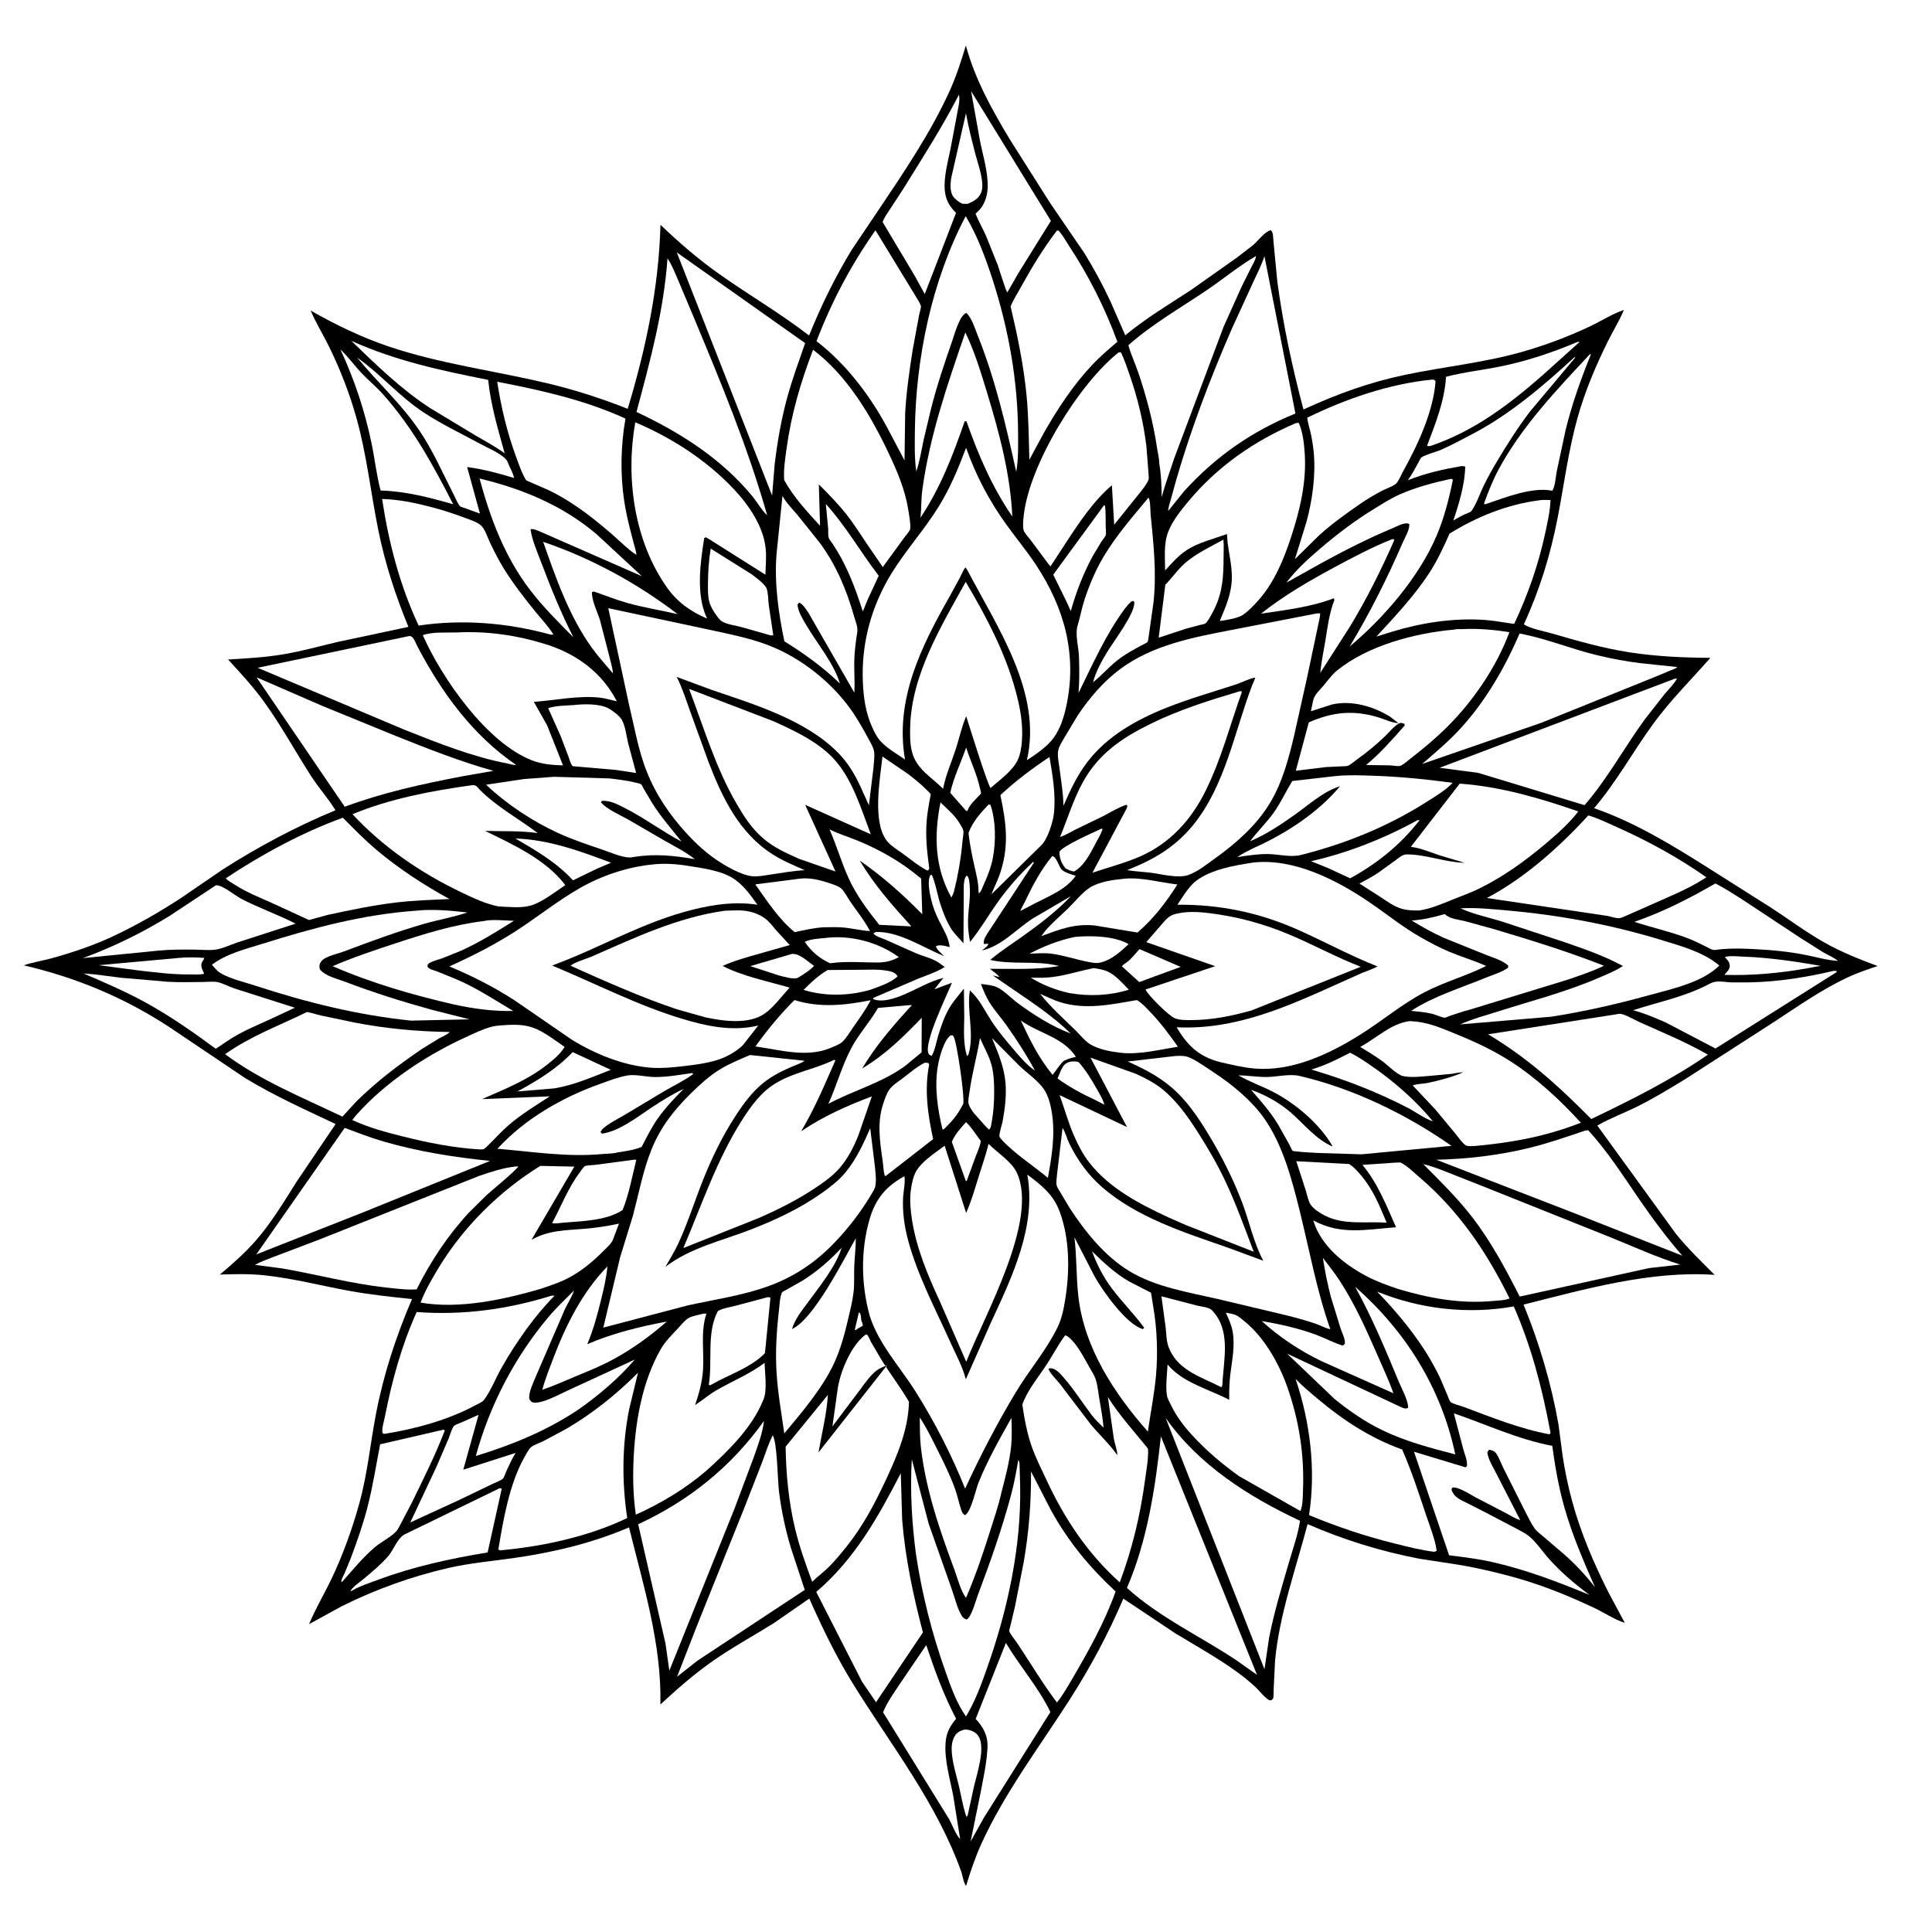 <svg version="1.1" xmlns="http://www.w3.org/2000/svg" style="display: block;" viewBox="0 0 2048 2048" width="1024" height="1024">
<path transform="translate(0,0)" fill="rgb(254,254,254)" d="M -0 -0 L 2048 0 L 2048 2048 L -0 2048 L -0 -0 z"/>
<path transform="translate(0,0)" fill="rgb(0,0,0)" d="M 1023.86 48.237 C 1033.74 84.591 1051.4 115.975 1070.59 147.997 L 1113.09 215.073 L 1149.65 268.599 C 1159.83 285.193 1169.37 302.664 1177.5 320.348 L 1192.82 355.443 C 1214.79 337.287 1238.9 322.823 1262.69 307.308 L 1311.39 272.899 L 1328.35 259.804 C 1333.35 255.568 1340.68 245.474 1347 243.999 C 1349.81 245.923 1349.52 251.599 1349.84 255 L 1354.03 298.5 C 1360.09 344.13 1369.92 389.592 1381.71 434.076 C 1416.94 417.894 1451.06 405.405 1489.15 397.39 C 1530.42 388.705 1572.75 384.592 1613.41 373.016 C 1637.88 366.051 1662.64 356.776 1685.62 345.885 C 1697.56 340.231 1708.81 332.757 1721.38 328.59 C 1716.7 339.903 1710.03 350.461 1704.59 361.45 C 1691.8 387.296 1680.28 414.348 1672.46 442.141 C 1662.64 477.029 1658.11 512.927 1651.26 548.406 C 1643.66 587.706 1632.11 625.482 1615.32 661.85 C 1622.39 666.509 1636.41 668.987 1644.72 671.404 C 1671.65 679.245 1698.94 687.034 1726.69 691.395 C 1755.25 695.883 1784.22 697.149 1813.07 697.347 C 1792.72 720.515 1771.01 741.971 1752.73 766.965 C 1731.15 796.461 1713.56 828.888 1689.79 856.724 C 1733.44 871.768 1773.62 896.533 1812.44 921.1 L 1876.85 961.863 C 1895.79 974.18 1914.2 987.94 1933.84 999.059 C 1952.01 1009.35 1970.79 1016.75 1990.31 1024.01 C 1979.53 1027.75 1968.52 1031.36 1958.19 1036.23 C 1930.39 1049.34 1905.42 1067.05 1879.77 1083.79 L 1786.32 1143.96 C 1769.91 1153.98 1752.95 1164.34 1735.72 1172.88 C 1721.7 1179.83 1706.77 1185.35 1693.21 1193.13 L 1776.24 1307.5 C 1788.79 1323.21 1803.42 1337.18 1817.57 1351.4 C 1749.34 1346.79 1680.7 1366.47 1615.01 1382.92 C 1631.63 1423.29 1644.42 1466.71 1652.02 1509.75 L 1656.39 1542.85 C 1658.84 1559.25 1662.21 1575.46 1666.57 1591.47 C 1675.64 1624.82 1689.48 1657.18 1705.05 1688 L 1722.35 1720.28 C 1711.06 1716.75 1700.13 1709.17 1689.28 1704.11 C 1664.23 1692.41 1638.57 1681.78 1612.02 1673.99 C 1590.4 1667.65 1567.94 1662.38 1545.73 1658.64 L 1504.52 1652.3 C 1463.79 1644.48 1424.08 1632.21 1386.09 1615.62 C 1373.68 1663.05 1356.24 1711.12 1351.62 1760.19 L 1350.1 1791.5 C 1350.02 1793.34 1350.2 1799.06 1349.51 1800.5 C 1349.11 1801.34 1348.17 1801.8 1347.5 1802.45 C 1346.67 1802.3 1345.74 1802.41 1345 1802.01 C 1340.63 1799.65 1334.59 1791.77 1330.66 1788.15 C 1324.18 1782.17 1317.29 1776.64 1310.12 1771.5 C 1289.58 1756.77 1267.41 1744.45 1245.82 1731.36 L 1190.8 1694.62 C 1174.98 1731.72 1155.81 1767.48 1134.04 1801.46 C 1102.22 1851.16 1065.1 1900.17 1040.5 1954.02 C 1033.77 1968.75 1028.75 1983.76 1024.05 1999.23 C 1021.55 1995.93 1020.46 1988.87 1019.24 1984.77 C 993.11 1911.15 944.209 1849.77 903.606 1783.93 C 886.124 1755.58 871.378 1724.95 857.896 1694.54 L 820.536 1720.41 C 799.147 1733.82 776.837 1745.96 756.106 1760.38 C 735.968 1774.39 718.063 1790.2 700.049 1806.8 C 701.416 1742.64 682.009 1680.73 666.806 1619.1 C 627.463 1635.91 586.308 1645.66 544.084 1651.66 C 520.992 1654.94 497.834 1656.92 475.047 1662.17 C 436.113 1671.14 398.271 1684.76 362.498 1702.55 L 327.621 1721.67 C 334.332 1705.47 343.667 1689.84 351.264 1673.93 C 363.514 1648.28 373.309 1621.01 380.889 1593.64 C 389.662 1561.96 392.522 1530.08 398.703 1498.02 C 406.678 1456.65 420.105 1415.72 436.753 1377.04 C 414.462 1374.75 392.516 1372.41 370.447 1368.4 C 340.019 1362.87 310.117 1354.93 279.274 1351.77 C 263.954 1350.19 248.428 1350.59 233.064 1351.08 C 246.602 1339.76 260.014 1327.94 271.577 1314.58 C 288.066 1295.52 301.009 1273.92 314.395 1252.68 L 355.767 1191.53 C 323.098 1176.08 290.244 1161.37 259.35 1142.48 L 178.798 1088.28 C 131.247 1057.24 80.349 1036.14 25.121 1023.27 C 35.044 1020 45.549 1018.36 55.63 1015.56 C 77.387 1009.52 100.391 1001.75 120.812 992.034 C 145.552 980.259 169.035 966.898 191.933 951.874 L 235.963 921.764 C 273.732 897.578 314.194 876.043 355.634 858.906 C 348.072 846.504 338.017 835.424 330.079 823.118 C 313.284 797.083 298.3 769.447 280.197 744.338 C 268.574 728.216 255.211 713.668 241.742 699.1 C 261.539 697.965 281.321 696.827 300.902 693.515 C 320.141 690.26 339.091 684.91 358.077 680.445 L 432.96 664.516 C 419.285 631.442 408.113 597.044 401.012 561.93 C 393.05 522.563 388.783 482.267 377.976 443.508 C 370.7 417.413 360.684 391.586 348.733 367.265 C 342.451 354.481 334.841 342.316 329.304 329.195 C 355.449 344.157 383.845 357.818 412.405 367.416 C 466.604 385.63 523.522 392.935 579 406.008 C 608.239 412.898 637.471 422.271 665.393 433.387 C 684.721 369.143 698.257 305.533 700.146 238.303 C 719.543 256.921 739.945 274.537 761.893 290.111 C 793.462 312.514 826.958 331.938 857.644 355.645 C 870.428 324.044 885.121 293.879 902.908 264.766 L 932.563 220.68 C 959.068 181.251 987.757 138.626 1007.18 95.239 C 1014 80.01 1019.07 64.198 1023.86 48.237 z"/>
<path transform="translate(0,0)" fill="rgb(254,254,254)" d="M 910.339 1391.5 L 911.325 1391.61 C 913.462 1394.86 912.079 1397.93 913.647 1401.43 C 914.455 1403.24 914.544 1403.25 914.5 1405.39 L 909.5 1408.2 L 907 1410.07 L 906.147 1409.5 L 910.339 1391.5 z"/>
<path transform="translate(0,0)" fill="rgb(254,254,254)" d="M 1167.34 878.5 L 1168.77 878.688 L 1168.54 879.574 C 1167.1 884.124 1164.08 888.867 1161.85 893.149 C 1156.29 903.783 1149.51 917.84 1138.5 923.828 C 1134.95 923.303 1132.54 922.167 1129.39 920.462 C 1125.23 915.056 1123.02 909.884 1123.03 903 C 1126.08 896.765 1159.6 882.215 1167.34 878.5 z"/>
<path transform="translate(0,0)" fill="rgb(254,254,254)" d="M 1134.09 1125.5 C 1137.24 1124.98 1140.49 1124.85 1143.5 1126 C 1151.09 1134.57 1157.1 1144.46 1162.7 1154.41 C 1165.62 1159.61 1169.14 1165.36 1170.77 1171.12 L 1160.36 1165.67 C 1146.53 1159.4 1133.39 1152.12 1121.04 1143.27 L 1124.78 1134.26 C 1127.22 1129.35 1128.87 1127.26 1134.09 1125.5 z"/>
<path transform="translate(0,0)" fill="rgb(254,254,254)" d="M 839.446 1011.21 C 847.21 1010.25 856.626 1019.56 862.951 1023.95 C 858.312 1028.74 851.785 1032.87 846.063 1036.33 C 841.947 1038.82 830.628 1035.22 825.791 1034.05 L 795.351 1024.13 L 839.446 1011.21 z"/>
<path transform="translate(0,0)" fill="rgb(254,254,254)" d="M 1024.03 1189.51 C 1029.9 1195.04 1034.81 1203.04 1039.71 1209.51 C 1038.92 1215.11 1036.33 1220.5 1034.3 1225.75 L 1024.86 1251.5 L 1023.9 1252.17 L 1009 1210.49 C 1011.83 1202.84 1018.69 1195.55 1024.03 1189.51 z"/>
<path transform="translate(0,0)" fill="rgb(254,254,254)" d="M 1207.87 1006.09 L 1251.6 1024.95 L 1224.13 1034.95 L 1207.68 1041.05 L 1189.2 1024.28 C 1191.31 1021.75 1194.57 1020.35 1197 1018.03 C 1200.85 1014.33 1204.35 1010.1 1207.87 1006.09 z"/>
<path transform="translate(0,0)" fill="rgb(254,254,254)" d="M 1024.19 792.439 C 1028.68 806.685 1035.44 820.303 1038.64 834.945 C 1038.85 835.907 1040.13 840.429 1039.93 841.146 C 1039.85 841.436 1037.37 843.887 1036.97 844.319 C 1032.86 848.752 1027.79 853.161 1025.78 858.976 L 1025.5 859.868 C 1023.64 859.079 1024.07 859.537 1022.93 858.182 L 1007.3 840.384 C 1010.89 824.225 1018.67 808.12 1024.19 792.439 z"/>
<path transform="translate(0,0)" fill="rgb(254,254,254)" d="M 1082.09 1081.72 C 1101.48 1095.61 1126.68 1099.28 1140.57 1120.34 C 1136.19 1121.25 1132.58 1122.25 1128.52 1124.18 L 1127.44 1124.7 C 1123.07 1128.9 1119.65 1134.63 1115.77 1139.39 C 1100.88 1121.15 1092.01 1102.84 1082.09 1081.72 z"/>
<path transform="translate(0,0)" fill="rgb(254,254,254)" d="M 189.695 1015.43 C 198.291 1014.6 208.003 1014.73 216.609 1015.42 L 215.715 1017.5 C 215.188 1018.46 214.006 1019.88 213.7 1021 C 212.599 1025.02 214.953 1028.62 216.468 1032.29 C 211.552 1033.39 205.569 1032.9 200.504 1032.94 C 182.27 1033.07 163.861 1030.68 145.759 1028.57 L 104.689 1023.15 L 189.695 1015.43 z"/>
<path transform="translate(0,0)" fill="rgb(254,254,254)" d="M 1115.39 907.5 C 1119.58 907.677 1122.26 917.8 1124.96 921.251 C 1127.73 924.793 1136.18 926.992 1140.32 928.425 C 1129.86 943.019 1112.87 949.452 1097.34 957.471 L 1081.59 965.712 C 1083.14 961.53 1085.76 957.518 1087.67 953.449 C 1095.39 937.05 1103.86 921.602 1115.39 907.5 z"/>
<path transform="translate(0,0)" fill="rgb(254,254,254)" d="M 1828.34 1014.5 C 1833.7 1012.84 1841.9 1013.83 1847.68 1014.05 C 1875.56 1015.08 1902.46 1019.07 1929.89 1023.8 L 1914.15 1026.72 C 1885.62 1031.71 1856.93 1034.26 1827.97 1033.41 L 1829 1032.12 C 1831.08 1029.67 1833.61 1027.52 1833.59 1024 C 1833.57 1019.53 1831.11 1017.66 1828.34 1014.5 z"/>
<path transform="translate(0,0)" fill="rgb(254,254,254)" d="M 546.384 888.845 C 582.141 890.053 614.654 902.117 647.755 914.518 L 632.501 920.99 L 607.408 933.188 C 589.788 914.135 568.594 901.771 546.384 888.845 z"/>
<path transform="translate(0,0)" fill="rgb(254,254,254)" d="M 607.045 1115.28 L 647.443 1134.05 C 628.124 1141.61 607.997 1150.43 587.503 1153.73 L 548.467 1156.98 C 569.908 1145.4 590.116 1133.02 607.045 1115.28 z"/>
<path transform="translate(0,0)" fill="rgb(254,254,254)" d="M 1048.23 852.5 C 1048.87 852.773 1049.46 853.159 1050.06 853.5 C 1055.67 870.391 1055.71 891.611 1052.57 908.973 C 1050.68 919.416 1046.66 929.085 1042.36 938.732 C 1041.08 941.601 1040.06 945.3 1037.5 947.098 L 1037.23 943.5 C 1037.1 934.897 1034.7 926.157 1032.85 917.793 C 1030.3 906.304 1027.95 894.743 1026.64 883.041 C 1030.77 871.297 1039.83 861.367 1048.23 852.5 z"/>
<path transform="translate(0,0)" fill="rgb(254,254,254)" d="M 1038.85 1100.27 C 1042.39 1108.66 1047.05 1116.67 1049.97 1125.29 C 1053.46 1135.61 1053.84 1147.32 1053.86 1158.13 C 1053.88 1168.5 1053.12 1179.05 1051.28 1189.25 C 1050.76 1192.11 1050.64 1195.32 1048.5 1197.46 L 1045.5 1194.68 L 1032.28 1179.91 C 1030.41 1177.36 1027.63 1173.25 1026.78 1170.27 C 1025.85 1166.99 1027.31 1160.37 1027.81 1156.79 C 1030.46 1137.75 1035.74 1119.24 1038.85 1100.27 z"/>
<path transform="translate(0,0)" fill="rgb(254,254,254)" d="M 1139.44 993.189 C 1156.78 991.566 1181.11 992.14 1196.36 1000.79 C 1188.45 1008.38 1178.34 1017.38 1167.41 1020.08 L 1166.16 1020.37 C 1161.88 1021.42 1158.26 1020.51 1154 1019.74 C 1140.81 1017.28 1127.19 1012.5 1114.02 1010.88 C 1106.77 1009.98 1098.68 1010.74 1091.35 1010.89 C 1106.69 1002.93 1122.47 996.668 1139.44 993.189 z"/>
<path transform="translate(0,0)" fill="rgb(254,254,254)" d="M 1022.08 1833.5 C 1023.89 1833.42 1023.76 1833.32 1025.26 1833.54 C 1029.99 1834.24 1034.46 1836.22 1037.16 1840.34 C 1045.16 1852.59 1035.31 1881.24 1032.23 1894.77 L 1025.76 1924.5 L 1024.52 1925.89 L 1023.58 1923.5 C 1020.56 1913.65 1018.76 1902.93 1016.38 1892.86 C 1013.5 1880.66 1009.06 1867.01 1008.8 1854.53 C 1008.69 1849.55 1009.48 1844.97 1011.93 1840.58 C 1014.24 1836.41 1017.7 1834.81 1022.08 1833.5 z"/>
<path transform="translate(0,0)" fill="rgb(254,254,254)" d="M 1159.25 1026.21 C 1163.98 1026.91 1169.67 1027.81 1174.04 1029.77 C 1182.5 1033.57 1190.32 1042.61 1196.59 1049.15 C 1175.89 1055.49 1154.57 1056.38 1133.25 1052.63 C 1118.83 1049.37 1105.26 1044.19 1092.71 1036.37 C 1100.57 1036.54 1108.87 1036.66 1116.65 1035.57 C 1131.15 1033.55 1144.96 1029.12 1159.25 1026.21 z"/>
<path transform="translate(0,0)" fill="rgb(254,254,254)" d="M 1023.96 120.066 C 1026.5 134.725 1030.36 149.234 1034.04 163.644 C 1036.72 174.144 1044.44 194.248 1039.92 204.5 C 1037.07 210.944 1031.72 213.586 1025.6 216.125 L 1020 215.979 C 1016.39 214.161 1012.35 211.237 1010.11 207.836 C 1006.72 202.67 1007.38 193.435 1008.58 187.575 L 1023.96 120.066 z"/>
<path transform="translate(0,0)" fill="rgb(254,254,254)" d="M 996.948 850.59 C 1003.56 857.035 1011.76 863.836 1016.58 871.744 C 1017.95 873.996 1020.63 878.013 1021.19 880.509 C 1021.71 882.85 1020.64 887.83 1020.42 890.334 C 1018.83 908.991 1015.69 927.401 1011.09 945.544 C 1010.39 947.666 1009.58 949.47 1008.5 951.427 C 990.733 919.41 989.956 885.929 996.948 850.59 z"/>
<path transform="translate(0,0)" fill="rgb(254,254,254)" d="M 877.301 1028.26 L 913.68 1027.98 C 921.686 1027.93 929.957 1027.45 937.896 1028.63 L 939.5 1028.89 L 943.361 1029.54 C 946.74 1030.41 949.64 1031.79 951.5 1034.83 C 945.267 1041.59 930.966 1046.04 922.409 1049.27 C 899.604 1055.79 874.547 1056.35 851.768 1049.35 C 859.832 1041.3 867.455 1034.09 877.301 1028.26 z"/>
<path transform="translate(0,0)" fill="rgb(254,254,254)" d="M 873.981 994.387 C 901.451 990.791 930.549 998.51 952.842 1014.62 C 945.877 1018.21 941.327 1019.58 933.445 1020.25 C 916.361 1020.58 898.245 1018.6 881.379 1020.94 L 880.055 1021.15 C 868.373 1015.83 860.501 1008.97 853.13 998.532 L 854.075 997.947 C 859.518 995.442 868.003 994.962 873.981 994.387 z"/>
<path transform="translate(0,0)" fill="rgb(254,254,254)" d="M 1007.74 1097.5 L 1009.99 1097.58 L 1010.66 1098.34 C 1014.41 1103.74 1023.02 1164.9 1021.01 1170.27 L 1020.06 1172 C 1015.29 1181.35 1009.68 1188 1002.23 1195.37 C 1001.1 1196.65 1000.88 1196.82 999.196 1197.5 C 993.865 1176.56 990.371 1151.49 994.171 1129.97 C 995.706 1121.27 1000.31 1102.8 1007.74 1097.5 z"/>
<path transform="translate(0,0)" fill="rgb(254,254,254)" d="M 1502.46 869.5 C 1503.96 869.191 1503.19 869.204 1504.76 869.5 C 1484.67 895.393 1459.92 915.336 1431.24 931.069 L 1407.39 919.999 L 1389.68 912.91 C 1428.18 904.346 1467.91 888.588 1502.46 869.5 z"/>
<path transform="translate(0,0)" fill="rgb(254,254,254)" d="M 875.429 534.235 C 896.577 557.579 912.323 585.349 931.489 610.341 L 920.004 635.068 L 914.642 648.161 C 908.472 628.974 902.016 611.137 892.603 593.2 C 889.582 587.442 886.22 581.977 882.692 576.524 C 881.572 574.792 878.966 571.759 878.423 569.985 C 877.693 567.599 878.085 563.1 877.898 560.5 L 875.429 534.235 z"/>
<path transform="translate(0,0)" fill="rgb(254,254,254)" d="M 1170.38 535.5 L 1171.44 536.343 C 1172.22 543.573 1171.99 551.149 1172.1 558.431 C 1172.14 560.799 1172.75 565.213 1172.12 567.309 C 1171.55 569.189 1168.68 572.405 1167.53 574.142 L 1158.4 589.376 C 1148.31 607.981 1140.8 627.403 1135.07 647.738 L 1130.54 637.75 L 1116.48 609.16 L 1170.38 535.5 z"/>
<path transform="translate(0,0)" fill="rgb(254,254,254)" d="M 1431.1 1115.95 C 1439.63 1120.02 1447.7 1125.71 1455.46 1131.08 C 1478.46 1146.97 1501.11 1167.06 1518.97 1188.63 C 1510.81 1186.09 1501.68 1179.49 1494.03 1175.24 C 1460.39 1157.69 1426.44 1144.55 1390.12 1133.77 L 1395.5 1131.98 C 1407.83 1127.92 1419.55 1121.84 1431.1 1115.95 z"/>
<path transform="translate(0,0)" fill="rgb(254,254,254)" d="M 671.548 1229.41 C 672.128 1229.11 673.823 1229.43 674.5 1229.47 C 670.219 1246.75 666.642 1266.33 659.951 1282.73 C 640.885 1295.31 611.52 1294.27 589.235 1296.88 C 587.715 1296.99 586.767 1296.81 585.294 1296.5 C 594.403 1279.59 602.349 1259.2 613.793 1243.94 C 615.223 1242.03 618.147 1237.36 620.042 1236.15 C 621.464 1235.25 628.577 1235.1 630.83 1234.82 L 671.548 1229.41 z"/>
<path transform="translate(0,0)" fill="rgb(254,254,254)" d="M 753.396 581.549 L 796.842 608.811 C 800.727 611.676 810.772 619.253 812.466 623.399 C 814.44 628.231 814.229 636.052 814.914 641.332 L 819.725 673.5 L 816.678 673.5 L 785.973 664.728 C 779.88 663.136 770.826 661.941 765.5 658.831 C 762.88 657.301 760.929 654.35 759.194 651.942 C 756.306 647.932 753.354 643.166 752.002 638.406 C 750.247 632.225 750.418 624.978 750.478 618.59 C 750.598 606.034 751.303 593.941 753.396 581.549 z"/>
<path transform="translate(0,0)" fill="rgb(254,254,254)" d="M 812.091 1375.5 C 813.988 1374.98 814.82 1374.9 816.701 1375.5 L 810.893 1434.39 C 795.982 1449.79 773.004 1456.98 754.521 1467.5 L 752.813 1468.48 L 751.363 1467.98 C 755.493 1442.72 748.727 1412.63 760.998 1389.75 C 766.449 1386.7 773.863 1385.61 779.897 1384.09 L 812.091 1375.5 z"/>
<path transform="translate(0,0)" fill="rgb(254,254,254)" d="M 1374.12 1230.95 L 1430.02 1233.9 C 1435.11 1236.9 1439.33 1241.88 1443.11 1246.35 C 1455.72 1261.24 1462.44 1278.33 1469.91 1296.08 C 1448.24 1294.55 1424.67 1298.92 1404.5 1288.63 C 1399.45 1286.06 1392.71 1281.83 1389.49 1277.19 C 1386.7 1273.16 1385.48 1266.19 1384.03 1261.5 L 1374.12 1230.95 z"/>
<path transform="translate(0,0)" fill="rgb(254,254,254)" d="M 507.3 1499.75 L 491.103 1557.94 L 546.588 1540.13 C 542.67 1546.49 539.591 1553.31 536.485 1560.09 C 535.8 1561.59 534.238 1566.41 533.162 1567.39 C 530.815 1569.54 525.308 1571.42 522.303 1572.91 L 486.593 1590.12 L 434.92 1613.86 L 462.655 1554.87 L 475.64 1524.68 C 476.863 1521.66 479.213 1513.42 481.359 1511.45 C 482.931 1510.01 486.608 1508.93 488.586 1508.07 L 507.3 1499.75 z"/>
<path transform="translate(0,0)" fill="rgb(254,254,254)" d="M 1231.17 1374.13 L 1268.72 1383.92 C 1272.84 1384.9 1281.72 1385.82 1284.48 1388.65 C 1305.56 1410.37 1296.85 1441.7 1295.74 1468.5 L 1294.67 1470.56 C 1274.89 1460.23 1250.74 1453.6 1240.41 1431.75 L 1239.69 1430.17 C 1236.23 1422.86 1236.53 1414.72 1235.59 1406.8 L 1231.17 1374.13 z"/>
<path transform="translate(0,0)" fill="rgb(254,254,254)" d="M 842.118 1060.12 C 869.115 1068.58 895.91 1065.64 922.952 1060.28 C 917.668 1070.47 910.808 1079.76 904.266 1089.17 C 900.865 1094.06 897.264 1100.37 892.903 1104.43 C 889.675 1107.44 883.304 1109.49 879.25 1111.34 C 854.138 1121.24 826.535 1112.84 800.809 1109.29 C 813.545 1091.46 826.679 1075.68 842.118 1060.12 z"/>
<path transform="translate(0,0)" fill="rgb(254,254,254)" d="M 1296.86 572.062 C 1297.47 578.315 1297.05 584.986 1297.03 591.298 C 1297 610.467 1296.06 627.331 1287.59 644.917 C 1285.89 648.432 1280.4 659.296 1277.57 661.012 C 1276.36 661.744 1273.1 662.179 1271.63 662.567 L 1257.13 666.484 L 1228.24 675.966 L 1235.32 619.769 C 1241.68 613.415 1246.83 605.971 1253.24 599.673 C 1265.3 587.804 1282.14 580.206 1296.86 572.062 z"/>
<path transform="translate(0,0)" fill="rgb(254,254,254)" d="M 848.026 931.411 C 856.822 930.382 866.121 932.069 874.5 934.713 C 878.809 936.073 888.116 938.749 891.375 941.516 C 895.056 944.642 898.281 951.258 901.099 955.389 C 908.179 965.767 916.435 975.774 922.2 986.951 C 913.51 986.59 904.447 984.298 895.733 983.355 C 888.211 982.542 880.478 982.871 872.918 982.95 C 862.623 983.615 852.467 985.944 842.403 988.109 C 825.676 974.583 813 954.87 800.622 937.476 L 848.026 931.411 z"/>
<path transform="translate(0,0)" fill="rgb(254,254,254)" d="M 879.291 879.146 C 889.236 884.174 899.677 887.174 909.891 891.426 C 934.571 901.699 955.996 914.16 976.458 931.346 L 977.639 969.139 C 956.807 947.995 935.772 929.142 911.326 912.229 C 926.768 938.128 945.95 959.764 966.106 982.009 L 931.99 980.357 C 919.882 965.024 907.779 949.081 899.669 931.194 C 891.972 914.216 886.854 896.227 879.291 879.146 z"/>
<path transform="translate(0,0)" fill="rgb(254,254,254)" d="M 963.628 1065.5 L 966.655 1065.5 C 947.366 1086.41 928.596 1108.12 913.942 1132.6 C 938.954 1117.56 956.98 1099.71 977.076 1078.86 L 976.936 1115.52 L 959.635 1129.81 C 934.387 1148.25 905.24 1155.56 878.122 1170.11 C 886.857 1150.85 892.448 1129.85 902.314 1111.2 C 910.237 1096.22 921.691 1083.87 930.14 1069.41 L 930.691 1068.44 L 963.628 1065.5 z"/>
<path transform="translate(0,0)" fill="rgb(254,254,254)" d="M 935.461 801.972 L 962.406 820.331 C 969.139 825.497 976.111 830.979 982.034 837.072 C 983.144 838.213 986.014 840.668 986.635 842.013 C 986.753 842.27 985.65 847.063 985.57 847.5 C 984.31 854.34 983.17 861.221 982.5 868.146 C 980.749 886.258 982.671 902.626 985.033 920.5 C 984.187 922.586 984.891 921.829 983 922.844 C 973.754 918.087 965.204 910.877 956.79 904.758 C 951.665 901.031 944.839 896.978 940.789 892.169 C 924.157 872.421 932.884 825.76 935.461 801.972 z"/>
<path transform="translate(0,0)" fill="rgb(254,254,254)" d="M 980.276 1126.5 C 981.477 1126.45 982.846 1126.7 984.048 1126.82 L 984.952 1128.5 C 979.719 1155.4 983.468 1181.09 989.159 1207.51 L 940.796 1245.11 C 938.879 1246.62 939.898 1246.25 937.863 1246.5 C 936.413 1241.15 936.363 1235.47 935.568 1229.99 C 932.696 1210.18 929.685 1190.17 936.036 1170.63 C 937.728 1165.43 939.706 1159.35 942.881 1154.86 C 946.131 1150.27 952.218 1146.55 956.676 1143.18 C 964.201 1137.48 971.849 1130.78 980.276 1126.5 z"/>
<path transform="translate(0,0)" fill="rgb(254,254,254)" d="M 607.93 747.416 C 618.681 746.166 635.479 745.743 645 750.889 C 649.276 753.2 657.017 758.892 659.356 763.319 C 662.979 770.174 664.112 780.471 665.901 788 L 674.348 819.442 L 652.969 816.166 L 607.059 812.205 C 604.756 809.622 603.873 805.558 602.692 802.315 L 594.372 780.356 L 581.083 750.718 C 588.992 747.909 599.587 748.021 607.93 747.416 z"/>
<path transform="translate(0,0)" fill="rgb(254,254,254)" d="M 378.57 378.997 C 403.447 396.639 423.273 420.2 448.98 437.126 C 468.079 449.702 489.123 459.697 509.229 470.593 C 517.643 475.153 530.057 480.068 536.5 487.101 C 537.393 488.076 537.88 489.201 538.364 490.409 C 540.481 495.695 543.802 501.177 544.985 506.713 C 528.579 501.688 512.243 497.318 495.191 495.088 L 508.752 544.421 L 492.53 538.547 C 491.531 538.173 488.51 537.368 487.808 536.767 C 485.606 534.88 482.935 528.274 481.537 525.502 L 462.395 487.017 C 457.029 476.709 451.365 466.478 444.863 456.84 C 425.452 428.063 400.326 405.641 378.57 378.997 z"/>
<path transform="translate(0,0)" fill="rgb(254,254,254)" d="M 1112.5 802.435 C 1115.88 822.069 1119.42 843.077 1117.11 863 C 1116.08 871.948 1110.24 890.188 1103.61 896.208 L 1050.98 947.994 C 1053.59 940.95 1057.15 934.324 1059.64 927.184 C 1069.95 897.627 1066.84 872.95 1060.45 842.861 C 1076.95 827.519 1093.76 814.942 1112.5 802.435 z"/>
<path transform="translate(0,0)" fill="rgb(254,254,254)" d="M 643.88 1342.45 C 642.882 1354.34 639.949 1366.43 637.112 1378 C 633.19 1393.99 628.93 1409.7 622.547 1424.9 C 649.156 1413.35 678.387 1406.23 706.832 1400.91 C 689.221 1416.2 672.327 1428.59 651.972 1439.91 C 638.675 1447.37 624.093 1453.2 610.03 1459.06 C 598.399 1463.91 586.785 1469.2 574.843 1473.2 C 578.011 1461.52 582.47 1450.48 586.77 1439.18 C 600.083 1404.19 617.523 1369.45 643.88 1342.45 z"/>
<path transform="translate(0,0)" fill="rgb(254,254,254)" d="M 1102.59 1053.58 C 1109.6 1056.4 1116.27 1059.99 1123.49 1062.25 C 1150.8 1070.81 1177.76 1064.81 1205.13 1060.14 C 1210.43 1063.14 1214.64 1067.93 1218.84 1072.28 C 1230.07 1083.92 1239.43 1096.38 1248.61 1109.62 C 1228.92 1112.62 1207.39 1118.3 1187.5 1115.95 C 1177.27 1114.75 1164.92 1112.43 1156.04 1107.2 C 1149.94 1103.6 1145.28 1097.27 1140.25 1092.36 C 1127.4 1079.84 1113.75 1067.67 1102.59 1053.58 z"/>
<path transform="translate(0,0)" fill="rgb(254,254,254)" d="M 1192.6 931.407 C 1210.68 929.867 1230.11 935.571 1248.11 937.585 C 1235.54 957.138 1223.5 973.097 1205.83 988.537 L 1160.25 981.014 C 1138.67 979.065 1123.68 985.002 1103.79 992.344 L 1107.84 986.94 C 1115.22 978.243 1123.89 970.996 1132.07 963.109 C 1139.23 956.206 1146.77 946.446 1155.02 941.058 C 1165.05 934.512 1180.9 932.478 1192.6 931.407 z"/>
<path transform="translate(0,0)" fill="rgb(254,254,254)" d="M 1051.53 1100.45 L 1080.32 1129.52 C 1088.47 1137.38 1100.52 1145.55 1106.72 1154.79 C 1111.39 1161.75 1113.71 1171.17 1115.01 1179.38 C 1118.73 1202.69 1115.03 1225.53 1110.79 1248.58 C 1096.7 1236.8 1081.31 1226.84 1067.89 1214.21 C 1066.04 1212.46 1060.15 1207.13 1059.45 1204.73 C 1058.81 1202.54 1062.25 1191.69 1062.8 1188.76 C 1065.27 1175.52 1066.97 1161.46 1065.88 1148 C 1064.52 1131.12 1057.97 1115.88 1051.53 1100.45 z"/>
<path transform="translate(0,0)" fill="rgb(254,254,254)" d="M 1402.31 1333.32 C 1408.36 1341.47 1414.89 1349.51 1420.4 1358.02 C 1436.19 1382.42 1448.2 1409.16 1459.81 1435.7 C 1465.76 1449.32 1472.14 1462.9 1477.08 1476.92 L 1400.6 1442.8 C 1377.09 1431.27 1356.96 1417.95 1337.51 1400.42 C 1356.89 1403.58 1377.07 1408.2 1395.5 1415.05 C 1404.83 1418.51 1414.01 1423.61 1423.5 1426.4 L 1425.5 1424.56 C 1426.47 1420.36 1422.67 1412.92 1421.26 1408.75 L 1410.88 1375.18 C 1407.23 1361.23 1404.45 1347.56 1402.31 1333.32 z"/>
<path transform="translate(0,0)" fill="rgb(254,254,254)" d="M 1669.15 378.5 L 1669.77 379.082 L 1621.73 436.397 C 1609.29 452.796 1598.25 470.054 1587.7 487.714 C 1582.33 496.699 1577.19 505.749 1572.62 515.174 C 1568.69 523.277 1564.94 534.79 1559.67 541.765 C 1558.67 543.083 1555.11 544.09 1553.49 544.82 C 1549.06 546.822 1544.84 549.309 1540.61 551.703 C 1546.61 533.863 1552.85 513.419 1553.19 494.5 L 1549.5 494.027 C 1529.61 497.493 1511.21 501.564 1492.38 509.079 C 1496.59 503.361 1499.84 496.78 1503.38 490.631 C 1503.94 489.667 1505.92 485.365 1506.7 484.875 C 1512.27 481.358 1521.46 479.482 1527.74 476.713 C 1538.97 471.753 1550.1 465.672 1561 459.977 C 1600.81 439.173 1636.24 408.746 1669.15 378.5 z"/>
<path transform="translate(0,0)" fill="rgb(254,254,254)" d="M 1475.73 571.5 L 1477.19 571.518 L 1478.03 572.5 C 1464.4 603.522 1448.86 634.723 1431.3 663.711 L 1399.51 713.353 C 1400.68 701.704 1403.08 690.441 1404.97 678.917 C 1407.3 664.669 1409.17 649.569 1414.5 636.077 L 1413.95 634.157 C 1390.28 643.434 1361.88 646.814 1336.74 650.488 C 1360.77 631.451 1387.34 616.003 1414.27 601.487 C 1434.34 590.665 1454.56 580.028 1475.73 571.5 z"/>
<path transform="translate(0,0)" fill="rgb(254,254,254)" d="M 575.775 574.366 C 626.905 591.729 675.477 618.266 718.337 651.025 C 700.722 646.952 682.556 644.094 665.184 639.233 C 653.195 635.878 641.325 631.034 629.5 627.029 L 627.475 627.658 C 627.286 637.15 633.205 648.326 636.061 657.515 L 645.486 694.033 C 646.958 700.362 649.301 707.46 649.767 713.88 C 642.273 704.877 634.211 696.154 627.364 686.65 C 603.379 653.356 589.24 612.726 575.775 574.366 z"/>
<path transform="translate(0,0)" fill="rgb(254,254,254)" d="M 372.398 361.308 C 419.263 382.443 467.295 392.739 517.474 402.685 C 520.259 429.461 527.805 454.735 534.959 480.547 C 525.163 473.359 514.413 467.661 503.932 461.562 L 455.981 432.591 C 424.872 412.383 398.996 386.904 372.398 361.308 z"/>
<path transform="translate(0,0)" fill="rgb(254,254,254)" d="M 529.766 1577.5 L 531.869 1578.05 L 516.904 1645.66 C 476.766 1652.27 438.27 1660.64 400.062 1674.88 C 391.174 1678.19 381.721 1681.18 373.504 1685.93 L 372.55 1686.5 L 371.47 1686.48 C 374.393 1681.66 381.213 1677.28 385.586 1673.61 C 394.365 1666.25 403.906 1658.37 411.428 1649.7 C 416.871 1643.42 421.092 1631.35 427.935 1627.07 L 429.098 1626.42 L 529.766 1577.5 z"/>
<path transform="translate(0,0)" fill="rgb(254,254,254)" d="M 1672.09 362.5 L 1674.57 362.332 L 1635.72 397.286 C 1599.59 429.072 1562.55 457.055 1516.5 472.714 C 1514.81 472.986 1514.38 473.142 1512.74 472.5 C 1521.9 448.341 1531.15 425.479 1532.89 399.383 C 1551.86 394.441 1571.76 392.289 1590.98 388.367 C 1618.63 382.726 1646.14 373.533 1672.09 362.5 z"/>
<path transform="translate(0,0)" fill="rgb(254,254,254)" d="M 1685.35 375.5 L 1686.47 375.53 C 1675.8 401.956 1666.37 428.099 1659.62 455.826 L 1650.15 500 C 1649.13 505.319 1648.53 516.039 1645.5 520.193 C 1624.07 515.892 1595.7 527.364 1575.5 534.174 L 1573.58 534.603 L 1573.16 533.5 C 1577.68 521.286 1582.3 509.318 1588.48 497.818 C 1612.99 452.202 1650.24 413.036 1685.35 375.5 z"/>
<path transform="translate(0,0)" fill="rgb(254,254,254)" d="M 470.126 1515.5 L 471.512 1516.38 C 461.489 1542.59 448.722 1567.92 436.443 1593.14 L 424.745 1615.46 C 423.22 1618.08 421.853 1621.51 419.727 1623.64 C 413.394 1629.98 404.149 1634.34 397.193 1640.26 C 384.408 1651.13 373.717 1664.5 362.5 1676.94 L 361.901 1677.07 C 361.717 1673.96 363.992 1670.59 365.267 1667.77 L 371.933 1651.5 C 378.522 1633.86 384.798 1616.08 389.5 1597.83 C 395.159 1575.88 398.685 1553.27 402.964 1531.01 L 470.126 1515.5 z"/>
<path transform="translate(0,0)" fill="rgb(254,254,254)" d="M 360.821 370.362 C 368.916 378.017 375.768 387.623 383.532 395.761 C 390.81 403.389 398.931 410.067 405.97 417.952 C 437.279 453.025 459.147 492.997 480.385 534.53 C 454.605 527.208 430.426 520.793 403.454 519.955 C 399.103 503.643 397.282 486.235 393.812 469.652 C 386.553 434.969 375.726 402.466 360.821 370.362 z"/>
<path transform="translate(0,0)" fill="rgb(254,254,254)" d="M 981.841 1743.87 C 990.881 1770.65 1000.27 1796.83 1013.5 1821.88 L 1010.56 1825.69 C 1005.86 1832.13 1003.24 1838.11 1002.47 1846.16 C 1000.63 1865.38 1007.25 1886 1010.68 1904.84 L 1017.78 1949.5 C 1013.28 1945.01 1009.4 1934.32 1006.17 1928.48 L 936.081 1815.11 C 940.16 1805.02 946.815 1795.65 952.788 1786.59 L 981.841 1743.87 z"/>
<path transform="translate(0,0)" fill="rgb(254,254,254)" d="M 228.77 938.5 C 234.805 937.374 249.342 949.399 255.405 952.579 C 274.128 962.397 294.436 969.411 313.322 979.099 L 251.398 999.127 C 243.928 1001.61 235.164 1005.94 227.504 1006.77 C 220.768 1007.49 213.399 1006.71 206.608 1006.64 C 193.812 1006.51 180.661 1006.46 167.917 1007.69 L 166.248 1007.86 L 87.858 1015.65 C 119.733 1003.96 150.284 988.97 179.27 971.226 L 228.77 938.5 z"/>
<path transform="translate(0,0)" fill="rgb(254,254,254)" d="M 1066.29 1741.57 C 1081.03 1766.34 1100.99 1788.91 1113.46 1814.82 L 1042.82 1927.05 L 1028.88 1952.14 L 1039.28 1901.17 C 1042.34 1885.15 1045.93 1869.09 1046.78 1852.76 C 1047.44 1840.21 1042.56 1830.98 1034.25 1822.14 L 1066.29 1741.57 z"/>
<path transform="translate(0,0)" fill="rgb(254,254,254)" d="M 1016.45 100.5 C 1018.09 105.468 1015.52 115.19 1014.64 120.445 L 1007.34 159.096 C 1004.69 171.38 1001.47 183.868 1001.31 196.5 C 1001.16 207.828 1004.36 216.557 1012.42 224.627 L 1013.44 225.631 L 980.301 311.669 L 979.795 310.836 L 969.563 292.225 L 935.646 235.415 C 937.181 230.69 940.622 226.067 943.355 221.901 L 958.632 198.472 C 978.599 166.208 999.078 134.271 1016.45 100.5 z"/>
<path transform="translate(0,0)" fill="rgb(254,254,254)" d="M 88.583 1031.93 C 101.731 1032.68 114.801 1034.87 127.866 1036.43 L 177.903 1040.71 C 190.412 1041.46 203.24 1041.02 215.782 1040.94 C 220.52 1040.91 225.853 1040.15 230.5 1041.07 C 236.288 1042.22 242.506 1045.85 248.289 1047.74 L 312.534 1068.22 L 283.673 1081.7 C 273.129 1086.58 262.157 1091.08 252.021 1096.75 C 244.005 1101.24 236.358 1106.65 228.719 1111.75 C 204.607 1093.92 179.599 1076.49 153.253 1062.12 C 132.354 1050.73 110.435 1041.3 88.583 1031.93 z"/>
<path transform="translate(0,0)" fill="rgb(254,254,254)" d="M 1943.63 1029.17 L 1946.96 1029.26 L 1946.88 1030.5 L 1818.46 1111.47 L 1765.64 1083.82 C 1754.28 1078.89 1743.21 1074.07 1731.19 1070.89 C 1759.02 1061.76 1786.43 1056.68 1812.67 1042.62 C 1819.82 1038.79 1826.77 1041.04 1834.62 1041.35 L 1853.86 1041.36 C 1884.28 1040.87 1914.05 1036.07 1943.63 1029.17 z"/>
<path transform="translate(0,0)" fill="rgb(254,254,254)" d="M 1818.31 936.534 C 1828.08 941.327 1837.32 947.515 1846.56 953.293 L 1909.16 994.654 L 1932.58 1009.43 C 1937.95 1012.46 1943.51 1014.89 1948.51 1018.56 C 1937.03 1018.02 1925.44 1014.57 1914.19 1012.3 C 1901.68 1009.78 1888.96 1008.22 1876.25 1007.15 C 1857.23 1005.94 1836.9 1004.26 1817.98 1006.99 C 1815.13 1007.41 1811.92 1005.16 1809.3 1003.89 C 1802.47 1000.57 1795.75 997.108 1788.63 994.41 C 1770.32 987.467 1751.1 983.289 1732.52 977.19 C 1762.79 966.699 1790.63 952.516 1818.31 936.534 z"/>
<path transform="translate(0,0)" fill="rgb(254,254,254)" d="M 1029.4 96.585 L 1113.98 234.115 L 1079.51 289.559 L 1067.83 309.902 C 1066.32 309.092 1059 284.649 1057.67 281.005 L 1045.11 249.716 C 1041.52 241.912 1037.33 234.502 1034.1 226.53 C 1036.31 224.46 1038.59 222.357 1040.36 219.892 C 1044.56 214.064 1046.84 205.615 1047 198.467 C 1047.38 181.564 1041.61 163.922 1038.46 147.341 L 1029.4 96.585 z"/>
<path transform="translate(0,0)" fill="rgb(254,254,254)" d="M 608.495 1367.97 C 606.268 1374.72 601.782 1381.48 598.74 1387.98 L 568.167 1458.72 C 565.384 1465.84 560.293 1475.25 561.035 1483 C 562.081 1484.3 562.937 1486.08 564.625 1486.54 C 573.515 1488.99 593.277 1477.79 601.839 1474 L 672.925 1441.18 C 655.389 1461.54 634.668 1479.1 612.719 1494.48 C 578.803 1516.98 543.088 1531.54 504.356 1543.44 C 519.192 1489.51 545.405 1438.88 581.49 1396 C 589.796 1386.13 599.383 1377.11 608.495 1367.97 z"/>
<path transform="translate(0,0)" fill="rgb(254,254,254)" d="M 975.016 1502.6 C 982.115 1513.3 988.043 1525.5 993.789 1537 C 1000.46 1550.34 1007.26 1563.97 1012.3 1578.03 C 1014.94 1585.39 1016.46 1593.1 1018.94 1600.5 C 1019.89 1603.34 1020.35 1604.7 1023 1606.13 C 1029.55 1602.42 1034.22 1579.08 1037.45 1571.17 C 1046.98 1547.79 1059.76 1524.98 1072.16 1503.02 C 1072.44 1512.72 1072.85 1522.68 1071.91 1532.35 C 1070.3 1548.92 1065.7 1566.24 1061.49 1582.34 C 1058.4 1596.27 1053.68 1609.88 1049.4 1623.48 C 1041.88 1647.38 1033.93 1670.69 1024.04 1693.76 C 1018.51 1686.98 1014.92 1672.5 1011.72 1663.92 C 996.038 1621.88 980.935 1577.89 976.069 1533.07 C 974.977 1523.01 975.142 1512.72 975.016 1502.6 z"/>
<path transform="translate(0,0)" fill="rgb(254,254,254)" d="M 1023.3 352.421 C 1032.96 372.223 1039.73 394.514 1046.13 415.562 C 1059.25 458.707 1070.97 502.224 1073.09 547.499 C 1051.4 515.862 1037.25 482.635 1024.5 446.658 L 1022.63 446.512 C 1010.18 482.53 997.024 516.825 975.753 548.809 C 976.791 539.075 976.394 529.047 977.689 519.434 C 985.419 462.041 1004.52 406.909 1023.3 352.421 z"/>
<path transform="translate(0,0)" fill="rgb(254,254,254)" d="M 508.323 507.23 C 553.622 518.154 595.979 535.573 631.932 565.879 L 680.462 610.815 L 571.227 562.914 C 568.486 561.995 565.028 560.109 562.357 561.152 C 564.239 573.363 569.731 585.572 574.082 597.106 C 584.169 623.84 594.821 650.166 607.864 675.61 C 591.932 659.602 575.588 643.319 561.854 625.343 C 534.956 590.136 519.772 549.558 508.323 507.23 z"/>
<path transform="translate(0,0)" fill="rgb(254,254,254)" d="M 1538.46 507.5 L 1540.13 508.5 C 1536.09 528.503 1530.87 549.104 1522.84 567.922 C 1504.05 611.943 1467.15 654.766 1430.73 685.301 C 1451.83 650.246 1470.42 613.362 1486.65 575.8 C 1488.88 570.622 1493.7 562.626 1493.89 557.04 L 1493.9 555.5 L 1492.35 554.919 C 1487.87 553.902 1480.11 558.311 1476 560.014 C 1450.66 570.509 1425.13 583.601 1401.05 596.715 L 1363.67 617.625 C 1373.75 604.13 1386.94 592.216 1399.74 581.296 C 1417.79 565.891 1436.3 551.87 1456.55 539.458 C 1465.34 534.074 1474.3 528.309 1483.73 524.123 C 1501.07 516.421 1519.98 511.532 1538.46 507.5 z"/>
<path transform="translate(0,0)" fill="rgb(254,254,254)" d="M 512.603 976.379 C 521.698 974.23 535.276 975.935 544.835 976.038 C 526.58 987.535 508.098 999.071 488.382 1007.95 L 468.337 1016 C 464.247 1017.45 459.041 1018.6 455.34 1020.82 C 453.379 1022 453.462 1022.41 453.045 1024.5 C 454.991 1027.69 459.357 1028.25 462.836 1029.57 L 485.018 1038.58 C 505.591 1047.59 524.817 1060.16 544.053 1071.67 C 522.295 1072.1 502.429 1069.38 481.232 1064.8 C 438.07 1054.93 393.256 1041.95 352.652 1024.18 C 374.506 1014.75 397.218 1007.2 419.815 999.776 C 450.116 989.827 480.829 980.21 512.603 976.379 z"/>
<path transform="translate(0,0)" fill="rgb(254,254,254)" d="M 1436.42 1363.94 C 1490.09 1411.08 1527.83 1471.48 1542.66 1541.74 C 1516.61 1535.01 1489.44 1527.76 1465.17 1516.01 C 1446.92 1507.16 1430.42 1495.66 1414.65 1482.96 L 1365.28 1435.77 L 1364 1434.74 L 1485.5 1491.77 C 1488.19 1492.86 1489.75 1493.6 1492.48 1492.5 C 1493.56 1486.2 1485.54 1471.31 1482.81 1464.73 C 1468.68 1430.7 1454.32 1396.16 1436.42 1363.94 z"/>
<path transform="translate(0,0)" fill="rgb(254,254,254)" d="M 1529.49 969.5 L 1531.56 968.975 C 1536.46 974.114 1546.17 974.73 1552.9 976.457 L 1582.81 984.669 C 1622.22 996.404 1661.97 1008.68 1700.24 1023.73 C 1687.84 1029.82 1674.83 1033.95 1661.82 1038.5 L 1557.68 1070.38 C 1550.77 1072.06 1543.77 1074.63 1537 1076.84 C 1535.83 1077.22 1532.3 1078.92 1531.38 1078.81 C 1527.31 1078.31 1522.39 1075.74 1518.23 1074.7 C 1510.98 1072.88 1503.26 1072.35 1495.84 1071.55 C 1519.98 1055.8 1549.18 1047.1 1575.7 1036.13 C 1583.11 1033.07 1592.33 1030.47 1598.71 1025.72 L 1598.72 1023.5 C 1592.39 1017.81 1582.47 1015.1 1574.58 1011.95 L 1530.72 994.247 C 1518.95 989.024 1507.43 982.527 1496.45 975.817 C 1507.92 974.98 1518.45 972.704 1529.49 969.5 z"/>
<path transform="translate(0,0)" fill="rgb(254,254,254)" d="M 1138.92 1311.53 L 1160.35 1353.11 C 1168.86 1368.26 1193.93 1404.05 1211.5 1408.9 L 1212.89 1407.5 C 1202.19 1392.71 1189.18 1380.01 1178.33 1365.42 C 1169.38 1353.39 1162.76 1340.38 1157.55 1326.36 C 1169.51 1338.05 1182.07 1349.85 1196.64 1358.25 L 1220.14 1370.37 L 1222.58 1385.75 C 1226.54 1408.36 1227.45 1434.61 1225.47 1457.47 C 1223.72 1477.57 1219.59 1497.61 1216.79 1517.59 C 1181.21 1477.26 1149.3 1428.88 1143.09 1374.17 C 1140.74 1353.38 1141.47 1332.41 1138.92 1311.53 z"/>
<path transform="translate(0,0)" fill="rgb(254,254,254)" d="M 907.178 1312.58 C 907.278 1322.59 905.914 1332.52 905.534 1342.5 C 905.2 1351.27 905.828 1360.42 904.882 1369.13 C 903.819 1378.9 901.254 1388.94 899.022 1398.5 C 895.368 1414.15 890.825 1430.93 883.959 1445.5 C 871.252 1472.47 850.281 1496.72 831.383 1519.52 C 828.395 1498.48 824.618 1477.09 823.23 1455.9 C 821.819 1434.35 823.089 1412.19 825.522 1390.76 C 826.246 1385.02 826.563 1374.73 829.069 1369.7 C 829.149 1369.53 832.052 1368.06 832.257 1367.95 L 850.714 1357.52 C 866.172 1347.79 879.761 1336 892.173 1322.67 C 885.823 1342.95 868.87 1363.51 856.324 1380.71 C 849.702 1389.78 842.925 1397.89 839.531 1408.77 C 862.311 1399.04 894.488 1334.9 907.178 1312.58 z"/>
<path transform="translate(0,0)" fill="rgb(254,254,254)" d="M 1217.44 527.5 C 1219.59 530.243 1219.35 541.616 1219.74 545.607 C 1222.82 577.185 1226.14 606.799 1222.76 638.559 L 1217.97 672.437 C 1217.75 673.623 1217.07 679.849 1216.46 680.548 C 1215.4 681.748 1211.12 683.488 1209.56 684.351 C 1202.4 688.318 1195.13 692.178 1188.44 696.916 C 1177.6 704.601 1169.01 714.909 1158.71 723.229 C 1161.34 712.499 1167.48 701.516 1173.06 692.073 C 1179.27 681.575 1204.49 648.721 1202.29 637.821 L 1200.5 636.92 C 1197.07 638.991 1194.69 642.427 1192.16 645.481 C 1171.89 673.208 1158.33 703.992 1143.29 734.586 C 1144.32 721.933 1144.17 708.877 1143.76 696.193 C 1143.44 686.001 1139.42 672.632 1142.31 663.111 C 1145.16 653.72 1146.78 644.078 1149.93 634.715 C 1155.01 619.569 1161.5 604.16 1169.66 590.402 C 1183.07 567.806 1200.74 547.686 1217.44 527.5 z"/>
<path transform="translate(0,0)" fill="rgb(254,254,254)" d="M 1095.31 913.5 L 1095.87 914.625 L 1047.18 988.766 C 1044.95 992.279 1042.06 996.444 1043.02 1000.73 L 1047.76 1000.36 C 1047.32 1003.12 1043.03 1005.7 1040.79 1007.54 C 1061.98 1002.83 1076.84 985.228 1094.59 973.757 L 1135.39 949.843 C 1120.26 965.829 1101.71 979.944 1083.76 992.709 C 1072.19 1000.94 1060.57 1008.32 1049.69 1017.56 C 1073.88 1023.1 1098.73 1017.71 1122.57 1024.03 C 1099.05 1028.25 1073.18 1026.85 1049.29 1026.99 C 1052.62 1029.63 1057.03 1032.36 1059.5 1035.78 L 1052.31 1033.94 L 1074.71 1049.33 C 1095.51 1063.51 1116.92 1077.89 1135.01 1095.56 C 1115.51 1088.36 1094.8 1075.29 1078.28 1062.88 C 1071.77 1057.99 1064.2 1049.99 1056.98 1046.54 C 1052.18 1044.25 1045.57 1043.85 1040.3 1043.05 L 1040 1043.72 C 1042.64 1050.12 1045.19 1056.66 1048.87 1062.55 C 1054.21 1071.12 1061.12 1078.67 1066.95 1086.91 C 1077.51 1101.84 1088.53 1118.84 1097.12 1134.96 C 1088.18 1128.76 1081.15 1120.34 1074.16 1112.11 C 1066.07 1102.61 1057.8 1092.79 1051 1082.32 C 1043.27 1070.43 1038.69 1059.64 1028.09 1049.81 C 1024.61 1071.9 1033.02 1095.48 1026.81 1116.99 L 1026.5 1118.03 L 1025.02 1119.5 C 1021.04 1106.37 1021.86 1092.39 1022.15 1078.87 L 1021.78 1047.98 C 1016.47 1054.64 1010.46 1061.51 1006.16 1068.87 C 1000.83 1078 997.373 1088.41 994.332 1098.49 C 992.403 1104.88 991.102 1113.75 987.5 1119.31 C 986.105 1118.58 985.021 1118.39 984.282 1116.88 C 978.765 1105.68 1004.09 1054.34 1009.11 1041.76 L 990.469 1048.71 L 1000.05 1036.59 C 984.683 1040.54 972.756 1048.18 958.344 1054.24 C 949.031 1058.15 935.415 1063.07 925.5 1059.05 C 926.003 1057.45 925.5 1057.99 926.952 1057.3 L 973.183 1037.5 C 982.792 1033.62 992.564 1030.56 1001.42 1025.05 L 996.546 1021.5 C 989.407 1016.08 979.786 1014.14 971.517 1010.69 L 938.5 996.038 C 934.556 994.32 928.481 992.793 925.724 989.5 L 928.5 987.899 C 953.863 987.365 978.107 1004.45 1000.89 1013.52 C 998.321 1010.95 992.651 1006.59 992.166 1003 C 995.82 1001.05 1001.86 1002.74 1005.71 1003.69 L 1006.74 1003.95 C 1005.45 993.442 999.938 985.051 995.301 975.814 C 991.801 968.845 988.852 961.146 987.084 953.552 C 985.521 946.84 982.637 933.499 986.356 927.5 L 987.845 927.5 C 991.216 935.359 992.731 943.503 994.9 951.73 C 997.634 962.102 1002.67 975.708 1008.43 984.762 C 1011.78 990.036 1017.2 995.105 1021.32 999.888 L 1021.64 938.258 C 1022.08 934.662 1022.13 930.404 1025 928.102 C 1027.32 930.67 1027.44 934.007 1027.8 937.4 C 1029.2 950.625 1026.3 963.404 1026.13 976.572 C 1026.03 983.979 1026.97 991.234 1028.29 998.505 C 1039.54 984.647 1047.99 969.797 1058.3 955.4 C 1068.83 940.702 1082.06 925.761 1095.31 913.5 z"/>
<path transform="translate(0,0)" fill="rgb(254,254,254)" d="M 733.462 1137.5 C 734.37 1137.84 733.855 1137.58 734.887 1138.5 C 725.595 1145.38 714.39 1150.74 704.36 1156.55 L 661.11 1182.45 C 655.719 1185.65 638.343 1194.26 636.651 1200 L 638 1201.7 C 655.897 1199.47 675.17 1184.34 689.995 1174.5 C 701.204 1167.06 712.476 1159.99 724.686 1154.28 C 714.95 1164.2 705.445 1174.04 697.41 1185.44 C 690.685 1194.98 685.515 1205.43 680.182 1215.78 C 672.176 1219.11 662.864 1220.34 654.348 1221.68 C 650.344 1222.95 643.989 1222.83 639.683 1223.24 C 601.179 1226.92 565.411 1220.87 527.308 1217.72 C 556.602 1185.71 596.473 1163.03 637.076 1148.62 C 645.931 1145.47 655.85 1141.62 665.133 1140.04 C 673.733 1138.57 685.456 1141.7 694.565 1141.7 C 707.632 1141.71 720.566 1139.35 733.462 1137.5 z"/>
<path transform="translate(0,0)" fill="rgb(254,254,254)" d="M 829.449 525.725 C 833.549 533.128 840.019 539.607 845.494 546.065 L 868.448 574.724 C 886.175 598.44 897.292 624.919 905.331 653.271 C 906.845 658.61 909.61 664.7 908.712 670.308 C 907.057 680.644 905.691 691.303 905.537 701.771 C 905.378 712.605 906.278 723.477 905.657 734.296 L 856.985 649.606 C 854.656 646.068 850.908 640.096 847 638.738 L 845.368 641 C 845.961 648.49 851.147 656.581 854.914 663 C 866.738 683.15 883.351 702.051 890.4 724.596 C 871.924 706.851 853.158 693.321 831.468 679.814 C 825.18 649.74 820.787 618.533 823.118 587.752 L 829.449 525.725 z"/>
<path transform="translate(0,0)" fill="rgb(254,254,254)" d="M 1312.79 1139.94 C 1322.62 1139.98 1332.39 1141.69 1342.19 1141.67 C 1353.41 1141.64 1366.66 1138 1377.56 1140.54 C 1434.47 1153.8 1490.92 1181.17 1538.62 1214.64 L 1443.31 1223.62 L 1398.25 1222.23 C 1390.31 1221.76 1382.25 1221.52 1374.37 1220.55 C 1373.59 1220.45 1370.77 1220.35 1370.33 1220 C 1369.34 1219.22 1367.45 1214.56 1366.75 1213.26 L 1354.73 1191.85 C 1346.53 1178.53 1336.48 1166.94 1326.12 1155.3 C 1340.97 1160.33 1356.88 1169.25 1368.65 1179.62 C 1382.36 1191.69 1395.23 1207.9 1412.24 1215.2 L 1412.23 1214.47 C 1398.78 1191.25 1373.28 1169.77 1349.72 1157.53 C 1337.47 1151.16 1324.85 1146.96 1312.79 1139.94 z"/>
<path transform="translate(0,0)" fill="rgb(254,254,254)" d="M 1416.43 822.581 C 1429.86 821.287 1443.73 821.916 1457.19 822.378 C 1484.65 823.32 1512.59 826.106 1539.83 829.823 C 1532.42 837.761 1522.54 843.519 1513.43 849.33 C 1471.48 876.074 1427.2 894.117 1379 906.321 C 1368.18 909.06 1354.84 905.364 1343.53 905.328 C 1332.78 905.294 1322.17 906.947 1311.57 908.589 C 1317.28 904.6 1323.47 901.665 1329.7 898.589 C 1363.23 883.573 1396.78 861.669 1420.51 833.463 C 1403.19 838.633 1387.11 853.281 1372.42 863.734 C 1357.59 874.278 1341.94 884.723 1325.13 891.779 C 1332.88 881.367 1342.3 872.396 1349.92 861.78 C 1357.67 850.982 1362.97 839.16 1369.88 827.91 L 1416.43 822.581 z"/>
<path transform="translate(0,0)" fill="rgb(254,254,254)" d="M 587.224 823.432 L 646 825.151 C 654.802 826.187 664.297 827.326 672.887 829.413 C 674.634 829.838 678.311 830.461 679.654 831.387 C 680.302 831.835 681.807 835.168 682.257 835.952 L 691.171 850.996 C 700.284 865.626 711.76 878.691 722.478 892.153 C 701.95 881.32 683.415 867.271 662.762 856.78 C 655.17 852.924 646.755 848.241 638 848.95 L 637.075 850.5 C 643.373 858.064 656.96 863.686 665.587 868.558 L 703.638 890.645 C 714.749 897.105 726.442 902.676 736.516 910.739 C 713.911 906.882 694.397 904.786 671.5 908.459 C 670.202 908.667 668.856 909.004 667.529 908.971 C 658.523 908.743 647.413 903.67 638.854 900.772 C 623.052 895.422 606.912 890.049 591.738 883.092 C 564.327 870.525 537.198 852.539 515.254 831.83 L 555.32 825.837 L 587.224 823.432 z"/>
<path transform="translate(0,0)" fill="rgb(254,254,254)" d="M 1331.26 271.5 L 1331.44 271.794 C 1330.68 276.057 1328.08 280.074 1326.13 283.923 L 1316.15 303.953 L 1297.01 346.5 L 1244.89 485.339 C 1240.39 499.206 1235.15 513.009 1231.41 527.094 C 1231.31 514.821 1230.95 503.181 1228.82 491.06 C 1228.87 486.246 1227.36 480.434 1226.65 475.621 C 1222.56 447.996 1215.42 420.705 1206.41 394.281 C 1203.2 384.862 1198.72 375.482 1196.11 365.934 C 1222.24 342.858 1251.43 326.482 1280.05 307.027 C 1296.98 295.525 1313.64 281.682 1331.26 271.5 z"/>
<path transform="translate(0,0)" fill="rgb(254,254,254)" d="M 1023.67 229.129 C 1036.1 250.074 1044.66 273.115 1052.14 296.21 C 1069.21 348.944 1078.99 403.94 1079.21 459.383 C 1079.26 473.092 1079.65 486.548 1077.23 500.105 C 1066.33 450.875 1055.19 402.555 1036.41 355.547 C 1033.51 348.29 1030.47 338.156 1025.1 332.373 L 1024.5 331.762 L 1023.48 332.149 C 1016.72 335.856 1011.86 354.358 1009.28 361.755 C 1000.89 385.877 992.657 410.173 986.536 434.992 L 979.073 466.38 C 976.76 477.523 974.92 488.952 971.315 499.763 C 969.292 485.932 969.667 471.628 969.801 457.68 C 970.543 380.425 987.609 297.707 1023.67 229.129 z"/>
<path transform="translate(0,0)" fill="rgb(254,254,254)" d="M 1775.23 719.5 L 1777.7 719.242 C 1774.54 725.15 1768.83 730.654 1764.52 735.807 L 1743.52 762.594 C 1721.64 792.646 1704.15 825.331 1679.68 853.511 L 1566.92 819.261 L 1526.03 813.889 L 1775.23 719.5 z"/>
<path transform="translate(0,0)" fill="rgb(254,254,254)" d="M 1079.46 1547.5 L 1080.08 1548.62 C 1080.99 1550.91 1080.83 1554.82 1080.92 1557.3 L 1081.4 1575.1 C 1082.67 1639.65 1068.12 1706.38 1046.73 1767.08 C 1040.43 1784.95 1033.88 1803.28 1024.01 1819.51 C 1014.07 1805.7 1007.85 1787.72 1002.18 1771.74 C 987.683 1730.88 977.394 1690.05 970.898 1647.17 C 966.557 1613.77 964.644 1580.52 966.544 1546.86 L 984.438 1615.19 L 1008.87 1684.5 C 1012.07 1693.4 1014.52 1704.37 1019.27 1712.51 C 1020.78 1715.1 1021.9 1715.48 1024.5 1716.82 L 1025.24 1716.4 C 1030.24 1712.64 1034.19 1697.13 1036.5 1691.01 C 1049.65 1656.18 1062.14 1620.59 1071.8 1584.61 C 1075.1 1572.33 1077.28 1560.01 1079.46 1547.5 z"/>
<path transform="translate(0,0)" fill="rgb(254,254,254)" d="M 809.86 1506.25 C 808.396 1519.07 803.603 1531.62 799.373 1543.74 L 778.617 1599.2 L 709.528 1770.99 L 705.452 1742.24 L 676.495 1615.77 C 730.498 1590.78 775.149 1554.79 809.86 1506.25 z"/>
<path transform="translate(0,0)" fill="rgb(254,254,254)" d="M 717.418 267.539 L 853.466 363.705 C 846.914 382.799 839.781 401.995 834.476 421.457 C 828.069 444.964 824.003 468.573 821.12 492.747 L 818.477 525.344 L 717.418 267.539 z"/>
<path transform="translate(0,0)" fill="rgb(254,254,254)" d="M 365.383 1195.64 C 378.973 1200.67 392.54 1205.98 406.468 1210.02 C 443.685 1220.8 481.02 1226.7 519.479 1230.61 L 383.303 1285.79 L 271.703 1329.7 L 365.383 1195.64 z"/>
<path transform="translate(0,0)" fill="rgb(254,254,254)" d="M 1680.16 1198.5 L 1683.5 1198.05 C 1703.85 1220.26 1719.94 1245.43 1736.9 1270.17 C 1751.34 1291.22 1766.55 1311.86 1783.33 1331.09 L 1669.3 1286.2 L 1522.55 1229.37 C 1555.16 1228.63 1588.83 1224.7 1620.53 1216.96 C 1640.8 1212.02 1660.44 1205.24 1680.16 1198.5 z"/>
<path transform="translate(0,0)" fill="rgb(254,254,254)" d="M 271.946 717.99 L 342.18 748.5 L 420.044 780.326 C 453.82 793.854 488.012 807.309 523.09 817.136 L 489.5 823.016 C 446.991 831.195 406.121 840.088 365.408 855.173 L 271.946 717.99 z"/>
<path transform="translate(0,0)" fill="rgb(254,254,254)" d="M 1548.21 962.873 C 1564.44 961.87 1580.62 963.634 1596.75 965.032 C 1652.95 969.902 1709.37 980.414 1763.28 997.103 C 1783.79 1003.45 1805.88 1009.42 1822.56 1023.53 C 1804.48 1041.55 1772.16 1048.32 1748.09 1054.96 C 1713.73 1064.45 1679.46 1072.27 1644.24 1077.77 L 1547.8 1085.91 C 1560.57 1080.13 1574.66 1076.39 1588.02 1072.15 C 1623.13 1061.03 1659.34 1051.69 1693.23 1037.16 C 1702.26 1033.29 1712.13 1029.41 1720.35 1024 C 1700.83 1013.43 1680.06 1006.18 1659.14 998.953 L 1592.35 976.928 C 1578.23 972.541 1562.93 969.387 1549.43 963.426 L 1548.21 962.873 z"/>
<path transform="translate(0,0)" fill="rgb(254,254,254)" d="M 440.628 965.418 C 458.194 963.408 477.973 965.247 495.493 967.269 C 480.442 972.292 464.317 975.031 449.029 979.458 C 420.922 987.598 392.819 997.893 365.474 1008.27 C 359.134 1010.68 351.913 1012.13 345.884 1015.06 C 343.931 1016.01 341.628 1017.56 340.357 1019.35 C 338.209 1022.36 338.435 1024 338.996 1027.5 C 345.148 1034.98 357.374 1037.45 366.197 1040.83 C 396.003 1052.24 426.76 1061.87 457.519 1070.36 L 497.771 1080.54 L 435.751 1081.91 C 378.241 1075.95 324.754 1062.5 269.886 1044.62 C 258.525 1040.92 243.547 1037.48 233.418 1031.31 C 230.063 1029.27 227.204 1025.61 224.62 1022.68 C 239.863 1010.97 260.701 1005.95 278.876 1000.25 C 331.809 983.641 385.067 969.345 440.628 965.418 z"/>
<path transform="translate(0,0)" fill="rgb(254,254,254)" d="M 819.184 1521.5 C 823.897 1529.17 824.326 1569.72 825.794 1581.35 C 828.344 1601.55 832.565 1621.43 838.413 1640.93 L 853.092 1685.33 L 739.508 1760.26 L 717.718 1777.4 L 739.207 1722.32 L 788.645 1599.31 L 807.988 1549.76 C 811.557 1540.37 814.512 1530.38 819.184 1521.5 z"/>
<path transform="translate(0,0)" fill="rgb(254,254,254)" d="M 1235.64 1503.06 C 1270.56 1552.91 1323.77 1586.68 1378.05 1612.1 C 1376.02 1626.42 1370.81 1640.81 1366.77 1654.71 C 1358.89 1681.81 1350.68 1708.51 1345.27 1736.26 L 1340.39 1769.49 L 1235.64 1503.06 z"/>
<path transform="translate(0,0)" fill="rgb(254,254,254)" d="M 1230.59 1522.64 L 1332.48 1775.41 L 1310.55 1759.92 C 1272.04 1734.28 1229.07 1714.56 1194.6 1683.27 C 1216.3 1633.04 1224.72 1576.68 1230.59 1522.64 z"/>
<path transform="translate(0,0)" fill="rgb(254,254,254)" d="M 707.575 273.937 C 712.086 280.418 715.086 288.392 718.278 295.612 L 735.572 336.725 C 764.361 405.817 792.769 474.084 813.233 546.205 C 807.805 541.391 802.964 532.772 798.288 526.964 C 765.291 486.503 721.496 458.706 674.686 436.695 C 689.122 383.067 703.626 329.577 707.575 273.937 z"/>
<path transform="translate(0,0)" fill="rgb(254,254,254)" d="M 1508.8 1234.14 C 1518.19 1236.02 1527.5 1240.04 1536.43 1243.48 L 1577.93 1259.9 L 1705.76 1311.02 C 1730.55 1321.01 1755.65 1332.57 1781.13 1340.51 L 1747.99 1344.23 L 1610.96 1374.43 C 1596.02 1345.03 1580.45 1315.88 1560.18 1289.72 C 1544.66 1269.7 1526.66 1252.02 1508.8 1234.14 z"/>
<path transform="translate(0,0)" fill="rgb(254,254,254)" d="M 1610.82 671.568 C 1638.71 676.681 1665.85 688.074 1693.5 694.681 C 1708.38 698.237 1723.63 701.14 1738.82 702.958 L 1778 707.105 C 1776.55 708.701 1773.08 709.712 1771.04 710.584 L 1752.31 718.375 L 1634.31 766.011 L 1507.43 809.872 C 1521.55 797.761 1536.16 785.449 1548.69 771.664 C 1575.27 742.43 1595.25 707.661 1610.82 671.568 z"/>
<path transform="translate(0,0)" fill="rgb(254,254,254)" d="M 546.617 1236.5 L 549.371 1236.38 C 548.503 1239.51 520.721 1262.37 516.076 1266.62 L 497.238 1285.22 C 474.341 1309.99 456.777 1336.7 441.639 1366.78 C 431.094 1367.52 419.815 1365.97 409.29 1364.82 C 372.345 1360.79 336.311 1351.1 299.737 1344.69 L 270.338 1340.78 C 275.715 1337.65 282.184 1335.52 287.96 1333.13 L 338.492 1313.96 L 457.181 1266.69 L 507.465 1246.68 C 520.063 1242.3 533.338 1237.95 546.617 1236.5 z"/>
<path transform="translate(0,0)" fill="rgb(254,254,254)" d="M 1340.35 271.463 L 1373.21 438.338 C 1327.09 457.063 1288.62 483.923 1255.18 520.716 L 1238.42 541.569 C 1238.17 538.716 1239.76 534.504 1240.49 531.672 L 1246.94 508.375 C 1262.85 453.581 1283.19 400.404 1305.95 348.14 L 1329.01 297.869 C 1333.01 289.176 1337.5 280.621 1340.35 271.463 z"/>
<path transform="translate(0,0)" fill="rgb(254,254,254)" d="M 363.415 866.815 C 375.195 878.689 386.675 890.425 399.488 901.221 C 422.891 920.941 449.672 938.386 476.516 953.055 C 457.532 953.876 438.361 954.466 419.485 956.734 C 395.313 959.639 371.524 964.625 347.745 969.746 L 327.497 975.257 L 288.229 957.17 C 274.456 951.085 261.325 945.845 248.603 937.679 C 245.565 935.73 241.614 933.759 239.318 931.033 C 277.59 905.608 320.219 882.552 363.415 866.815 z"/>
<path transform="translate(0,0)" fill="rgb(254,254,254)" d="M 1683.75 864.375 C 1693.75 867.288 1703.88 872.297 1713.42 876.531 C 1746.22 891.098 1779.46 909.239 1808.8 929.95 L 1807.58 930.756 C 1787.94 943.508 1766.14 951.684 1744.97 961.358 L 1723.9 970.65 C 1721.83 971.484 1718.99 973.004 1716.77 973.256 C 1713.29 973.651 1707.72 971.702 1704.21 970.946 L 1576.14 951.92 C 1616.56 930.626 1652.94 897.809 1683.75 864.375 z"/>
<path transform="translate(0,0)" fill="rgb(254,254,254)" d="M 1713.6 1075.17 C 1714.9 1075 1716.2 1074.5 1717.5 1074.67 C 1723.31 1075.44 1732.46 1081.02 1738.18 1083.59 C 1762.55 1094.54 1787.24 1104.66 1810.44 1117.99 C 1771.42 1144.91 1729.42 1165.76 1686.82 1186.21 L 1682.35 1181.79 C 1649.93 1149.04 1617.13 1120.09 1577.43 1096.39 L 1713.6 1075.17 z"/>
<path transform="translate(0,0)" fill="rgb(254,254,254)" d="M 325.349 1072.79 C 330.297 1073.52 335.46 1075.43 340.396 1076.52 L 375.823 1083.93 C 409.344 1090.5 442.621 1093.42 476.724 1093.98 C 474.171 1096.82 468.983 1098.74 465.552 1100.64 L 447.065 1112.07 C 422.003 1129.22 399.297 1146.3 377.654 1167.71 L 362.954 1183.68 C 320.529 1163.35 276.725 1145.78 238.634 1117.51 C 265.611 1098.3 295.802 1087.26 325.349 1072.79 z"/>
<path transform="translate(0,0)" fill="rgb(254,254,254)" d="M 433.161 674.362 L 433.915 674.19 C 438.373 674.137 440.189 680.855 442.144 684.587 C 467.98 733.914 500.722 779.121 547.043 810.827 C 545.322 811.435 539.982 809.746 537.897 809.349 C 500.638 802.245 463.962 787.524 428.756 773.565 L 273.102 707.875 L 433.161 674.362 z"/>
<path transform="translate(0,0)" fill="rgb(254,254,254)" d="M 928.024 244.103 L 969.138 311.524 C 971.081 315.077 975.231 320.681 976.201 324.451 C 976.578 325.913 974.68 332.05 974.333 333.781 L 967.502 370.75 C 964 392.914 960.799 415.285 959.519 437.702 L 958.839 488.011 L 943.781 459.564 C 924.892 422.724 898.447 386.956 865.543 361.651 C 881.696 319.428 902.053 281.059 928.024 244.103 z"/>
<path transform="translate(0,0)" fill="rgb(254,254,254)" d="M 954.868 1561.66 L 956.338 1611.08 C 959.487 1651 968.138 1691.72 978.34 1730.42 L 928.624 1804.43 L 913.733 1782.57 L 865.247 1687.51 C 905.984 1652.69 930.681 1608.57 954.868 1561.66 z"/>
<path transform="translate(0,0)" fill="rgb(254,254,254)" d="M 1092.93 1559.85 L 1114.04 1600.81 C 1132.3 1634 1154.9 1661.34 1182.59 1687.05 C 1170.74 1720.24 1153.84 1750.19 1136.12 1780.5 C 1131.34 1788.59 1126.35 1797.45 1120.41 1804.71 C 1105.45 1784.92 1092.37 1763.03 1078.66 1742.31 C 1077.15 1740.02 1069.97 1730.86 1069.84 1729.1 C 1069.75 1727.68 1070.86 1724.39 1071.19 1722.87 L 1075.87 1703.17 L 1085.15 1656.08 C 1090.75 1623.85 1093.13 1592.52 1092.93 1559.85 z"/>
<path transform="translate(0,0)" fill="rgb(254,254,254)" d="M 1459.81 1369.15 C 1505.16 1387.77 1556.39 1393.5 1604.67 1384.86 C 1623.26 1427.35 1634.64 1471.03 1643.18 1516.5 L 1643.64 1519.02 L 1642.5 1520.45 C 1611.19 1514.64 1580.54 1502.23 1550.76 1491.1 C 1547.86 1490.02 1539.83 1488.11 1537.72 1486.22 C 1536.48 1485.11 1535.15 1481.04 1534.5 1479.44 L 1527.07 1461.86 C 1524.01 1455.17 1520.53 1448.65 1516.86 1442.28 C 1501.77 1416.02 1480.86 1390.91 1459.81 1369.15 z"/>
<path transform="translate(0,0)" fill="rgb(254,254,254)" d="M 1373.37 1461.7 C 1380.7 1469.43 1389.13 1476.32 1397.28 1483.18 C 1423.69 1505.4 1452.07 1524 1484.71 1535.93 L 1486.34 1536.51 C 1496.3 1559.25 1504.04 1583.07 1511.89 1606.6 C 1515.89 1618.6 1521.25 1631.45 1522.95 1643.96 L 1520.5 1644.99 C 1506.59 1643.39 1492.46 1639.66 1478.89 1636.31 C 1447.3 1628.51 1417.68 1618.54 1387.65 1606.09 C 1395.04 1557.92 1388.87 1507.7 1373.37 1461.7 z"/>
<path transform="translate(0,0)" fill="rgb(254,254,254)" d="M 1631.59 530.343 C 1635.22 529.631 1639.87 530.097 1643.62 530.026 C 1643.14 542.096 1640.48 553.439 1637.96 565.224 C 1630.85 598.436 1619.58 630.682 1605.08 661.369 C 1594.64 659.979 1584.27 657.893 1573.75 657.151 C 1541.2 654.853 1506.87 660.092 1475.76 669.595 L 1459.05 674.801 C 1478.81 653.426 1500 630.817 1515.78 606.306 C 1524.05 593.468 1530.36 579.564 1536.59 565.664 C 1565.52 547.686 1597.66 534.768 1631.59 530.343 z"/>
<path transform="translate(0,0)" fill="rgb(254,254,254)" d="M 1120.3 244.5 L 1121.89 244.276 C 1126.2 248.646 1129.52 254.976 1132.9 260.116 C 1154.03 292.167 1171.26 326.273 1184.48 362.286 C 1175.25 370.18 1165.97 378.016 1157.66 386.893 C 1137.5 408.405 1121.29 433.038 1106.71 458.552 L 1091.17 487.343 C 1090.51 464.517 1090.37 441.486 1088.15 418.754 C 1085.04 387.021 1078.58 355.764 1071.28 324.77 C 1074.45 317.22 1079.08 310.035 1083.04 302.848 C 1094.18 282.645 1106.34 262.881 1120.3 244.5 z"/>
<path transform="translate(0,0)" fill="rgb(254,254,254)" d="M 584.51 1373.5 C 585.644 1373.37 586.698 1373.45 587.835 1373.5 C 566.335 1395.26 546.942 1423.14 531.855 1449.57 C 525.67 1460.4 520.348 1474.33 512.994 1484.09 C 511.321 1486.31 506.286 1488.39 503.815 1489.72 C 474.857 1505.36 439.842 1514.8 407.5 1519.98 L 405.578 1519.42 C 404.333 1514.94 407.023 1506.82 407.963 1502 C 415.405 1463.87 425.655 1426.32 441.692 1390.82 C 490.686 1394.36 537.66 1388.1 584.51 1373.5 z"/>
<path transform="translate(0,0)" fill="rgb(254,254,254)" d="M 1518.07 402.373 C 1520.59 402.461 1520.07 402.479 1521.76 404 C 1519.5 436.454 1502.47 472.521 1486.83 500.64 C 1485.07 503.813 1482.51 510.096 1480.01 512.574 C 1477.34 515.219 1468.68 518.28 1465.15 520.144 C 1457.19 524.348 1449.41 528.876 1442.01 534.006 C 1427.2 544.261 1412.09 555.036 1398.71 567.1 L 1372.64 592.754 L 1384.84 553.5 C 1391.14 530.621 1394.88 503.328 1392.62 479.594 C 1391.91 472.156 1390.7 464.779 1389.02 457.5 C 1387.91 452.696 1386.15 447.672 1385.73 442.764 C 1426.91 422.682 1472.27 406.969 1518.07 402.373 z"/>
<path transform="translate(0,0)" fill="rgb(254,254,254)" d="M 527.073 404.683 C 573.137 413.548 620.216 424.024 663.029 443.745 C 658 472.118 657.38 502.896 661.729 531.381 C 664.475 549.363 669.438 566.941 674.094 584.5 L 674.716 587.819 C 671.684 587.845 653.916 570.85 650.068 567.5 C 630.981 550.879 611.319 535.276 588.879 523.276 C 578.815 517.894 568.156 513.998 557.827 509.219 C 553.163 501.806 550.198 492.738 547.17 484.529 C 537.58 458.534 531.257 432.046 527.073 404.683 z"/>
<path transform="translate(0,0)" fill="rgb(254,254,254)" d="M 405.063 528.945 C 422.13 529.394 438.775 532.772 455.265 537.019 C 468.533 540.436 481.38 544.579 494.198 549.438 C 499.114 551.301 505.902 553.421 509.835 556.967 C 514.21 560.912 516.853 569.777 519.432 575.198 C 523.932 584.657 528.538 593.755 534.056 602.681 C 544.129 618.976 555.712 633.777 567.737 648.642 C 573.977 656.357 581.626 664.212 586.646 672.735 L 583.5 672.679 C 538.149 660.226 490.391 656.175 443.767 663.145 C 423.722 620.215 412.121 575.648 405.063 528.945 z"/>
<path transform="translate(0,0)" fill="rgb(254,254,254)" d="M 484.127 670.446 C 516.196 668.748 548.209 673.393 578.783 683.003 C 611.28 693.216 638.122 712.94 653.861 743.358 C 647.885 742.234 642.3 740.246 636.205 739.562 C 613.142 736.973 588.985 742.384 565.911 743.994 L 579.939 768.767 L 596.825 811.362 C 585.542 810.957 574.776 810.217 564.117 806.105 C 516.014 787.548 468.547 719.241 448.165 673.328 C 457.903 669.553 473.635 670.778 484.127 670.446 z"/>
<path transform="translate(0,0)" fill="rgb(254,254,254)" d="M 676.301 1455.14 L 666.982 1493.69 C 659.366 1531.71 659.114 1570.9 664.887 1609.19 C 624.574 1628.55 576.797 1639 532.5 1643.22 C 530.237 1643.45 530.312 1643.81 528.278 1642.5 C 533.518 1610.78 539.902 1573.59 555.562 1545.28 C 557.406 1541.95 560.086 1536.78 562.813 1534.13 C 565.122 1531.89 572.517 1529.35 575.574 1527.85 L 600.44 1514.57 C 628.388 1498.15 653.442 1478.07 676.301 1455.14 z"/>
<path transform="translate(0,0)" fill="rgb(254,254,254)" d="M 1299.46 1391.49 C 1302.82 1392.14 1306.64 1392.67 1309.81 1393.95 C 1313.19 1395.31 1316.86 1398.74 1319.68 1401.04 C 1340.27 1417.89 1355.66 1445.1 1364.46 1469.94 C 1377.15 1505.82 1382.74 1542.03 1381.23 1580 C 1380.98 1586.32 1381.14 1596.13 1378.44 1601.74 L 1313.48 1564.81 C 1295.34 1551.77 1278.84 1537.88 1263.74 1521.38 C 1254.83 1511.65 1247.26 1501.71 1241.46 1489.82 C 1239.91 1486.64 1237.45 1482.44 1236.93 1478.95 C 1235.44 1468.9 1237.2 1456.64 1237.66 1446.39 C 1253.6 1465.72 1281.43 1472.53 1303.02 1483.86 C 1302.9 1474.5 1303.12 1465.3 1304.3 1456 C 1306.14 1441.49 1309.23 1426.52 1306.73 1411.91 C 1305.5 1404.71 1302.4 1398.11 1299.46 1391.49 z"/>
<path transform="translate(0,0)" fill="rgb(254,254,254)" d="M 1479.13 1232.43 L 1484.5 1232.26 C 1491.77 1235.77 1498.96 1243.06 1505.14 1248.34 C 1546.71 1283.88 1576.15 1327.56 1600.19 1376.38 C 1595.54 1378.45 1588.17 1378.57 1583.1 1379.05 C 1548.3 1382.38 1514.95 1376.21 1481.68 1366.26 C 1470.29 1362.37 1458.84 1358.28 1448.2 1352.61 C 1424.23 1339.83 1400.17 1320.43 1392.12 1293.71 C 1421.5 1309.57 1448.37 1303.27 1479.87 1300.93 C 1469.33 1277.36 1460.85 1254.97 1444.23 1234.8 L 1479.13 1232.43 z"/>
<path transform="translate(0,0)" fill="rgb(254,254,254)" d="M 1494.44 1082.39 C 1513.02 1083.24 1525.77 1088.96 1542.76 1095.86 C 1563.31 1104.2 1582.82 1113.23 1601.53 1125.28 C 1628.66 1142.75 1654.05 1166.3 1675.78 1190.11 C 1638.83 1204.65 1602.57 1211.29 1563.22 1214.83 L 1558.62 1214.97 C 1557.21 1214.97 1554.73 1214.78 1553.5 1213.95 C 1550.06 1211.61 1546.09 1205.76 1543.45 1202.52 L 1521.47 1176.02 L 1497.5 1150.59 C 1502.28 1148.79 1508.38 1148.99 1513.5 1147.94 C 1525.48 1145.47 1539.74 1141.6 1551 1136.73 C 1546.86 1136.6 1542.4 1137.84 1538.27 1138.39 L 1516.58 1140.38 C 1507.49 1141.06 1495.95 1142.68 1487.02 1140.61 C 1480.85 1139.17 1470.76 1128.82 1465.17 1124.8 C 1457.62 1119.39 1449.83 1114.53 1441.84 1109.8 C 1459.06 1100.61 1474.51 1084.85 1494.44 1082.39 z"/>
<path transform="translate(0,0)" fill="rgb(254,254,254)" d="M 572.737 1235.89 L 608.827 1236.65 L 563.422 1314.27 C 581.309 1303.99 599.576 1304.26 619.562 1302.58 C 631.928 1301.54 644.032 1299.77 656.148 1297.08 L 649.591 1314.56 C 647.55 1318.92 642.578 1323.14 639.145 1326.6 C 628.237 1337.61 615.515 1348.05 601.679 1355.14 C 592.695 1359.75 582.789 1362.9 573.275 1366.19 C 533.909 1377.69 486.846 1387.91 445.821 1380.83 C 450.541 1368.28 457.927 1355.5 464.853 1344.07 C 491.199 1300.56 529.46 1262.63 572.737 1235.89 z"/>
<path transform="translate(0,0)" fill="rgb(254,254,254)" d="M 673.423 447.697 C 711.98 463.9 749.509 488.2 778.194 518.836 C 793.854 535.561 809.315 558.078 811.66 581.551 C 812.553 590.491 811.628 600.196 811.349 609.195 L 750.733 570.9 L 748.03 569.5 L 746.5 570.37 C 742.36 596.367 737.698 629.822 748.947 654.356 L 749.584 655.731 C 731.967 648.271 717.866 638.205 706.764 622.403 C 672.079 573.03 663.005 506.089 673.423 447.697 z"/>
<path transform="translate(0,0)" fill="rgb(254,254,254)" d="M 1254.58 967.294 C 1266.69 965.76 1280.16 967.593 1292.16 969.41 C 1317.35 973.223 1342.38 980.486 1365.89 990.321 C 1391.75 1001.14 1416.29 1014.68 1442.46 1024.82 L 1326.63 1071.12 C 1305.67 1077.01 1284.4 1081.36 1262.55 1081.34 C 1257.04 1081.33 1250.38 1081.49 1245.25 1079.34 C 1238.93 1076.68 1217.04 1055.29 1214.33 1048.91 L 1288.16 1024.18 L 1215.11 998.704 L 1230.18 981.326 C 1233.36 977.69 1236.71 973.279 1240.94 970.848 C 1245.09 968.465 1249.92 967.99 1254.58 967.294 z"/>
<path transform="translate(0,0)" fill="rgb(254,254,254)" d="M 1547.35 830.669 C 1591.21 833.928 1631.77 845.894 1673.07 860.154 C 1663.41 872.735 1650.72 884.021 1638.6 894.22 C 1616.5 912.827 1593.97 929.104 1567.95 941.956 C 1559.16 946.297 1549.86 949.521 1540.79 953.194 C 1528.34 958.23 1517.97 962.93 1504.51 965.148 C 1497.8 965.19 1491.86 965.101 1485.34 963.141 C 1477.17 960.681 1470.17 955.288 1463.09 950.691 L 1441.04 936.607 C 1447.72 933.105 1454.3 929.561 1460.61 925.419 L 1478.5 912.518 C 1481.9 909.952 1486.56 905.716 1491.06 905.698 C 1511.42 905.62 1531.96 914.117 1552.52 914.611 L 1525.58 906.558 C 1516.11 903.374 1507.28 899.504 1497.33 897.945 L 1495.55 897.673 L 1547.35 830.669 z"/>
<path transform="translate(0,0)" fill="rgb(254,254,254)" d="M 745.657 1392.5 L 748.823 1392.5 C 742.46 1411.72 746.458 1432.12 745.249 1451.97 C 744.471 1464.73 740.927 1477.38 736.821 1489.42 C 744.489 1484.54 751.292 1478.45 759.203 1473.88 C 776.421 1463.91 794.396 1456.76 810.465 1444.74 C 810.842 1455.38 813.261 1473.01 809.666 1482.67 L 809.125 1484 C 797.386 1513.28 772.061 1538 749.1 1558.72 C 726.215 1578.37 701.383 1593.16 674.002 1605.61 C 670.88 1584.41 670.655 1561.89 671.953 1540.5 C 674.225 1503.03 681.548 1463.45 700.27 1430.42 C 705.016 1422.05 712.234 1415.02 718.76 1408.02 C 721.806 1404.76 725.362 1400.22 728.997 1397.73 C 732.986 1395 740.913 1393.83 745.657 1392.5 z"/>
<path transform="translate(0,0)" fill="rgb(254,254,254)" d="M 500.225 832.376 C 505.096 831.803 505.638 834.25 509.008 837.595 C 527.469 855.911 549.597 867.617 570.003 883.11 C 551.899 880.47 532.447 881.38 514.14 880.775 C 544 895.343 578.805 911.147 599.24 938.263 C 588.816 945.211 574.359 956.64 562.414 959.993 C 552.191 962.862 539.06 961.304 528.463 960.881 C 515.025 958.284 501.297 951.775 489 945.892 C 446.089 925.363 406.073 898.034 373.652 863.081 C 413.192 846.667 457.898 838.186 500.225 832.376 z"/>
<path transform="translate(0,0)" fill="rgb(254,254,254)" d="M 1373.69 448.5 L 1376.71 448.238 C 1381.09 457.61 1382.47 471.227 1383.11 481.464 C 1384.98 511.241 1377.98 540.704 1368.78 568.807 C 1361.01 592.531 1350.97 617.203 1334.18 636.068 C 1329.2 641.655 1322.9 648.394 1316.58 652.368 C 1312.07 655.199 1298.45 657.834 1293 658.153 C 1299.55 642.769 1305.99 628.121 1305.82 611 C 1305.7 599.118 1302.87 587.019 1301.31 575.239 L 1300.61 566.095 C 1286.53 571.32 1270.21 575 1257.62 583.367 C 1248.99 589.105 1242.06 597.091 1235.09 604.675 C 1234.96 591.285 1233.4 575.81 1238.54 563.207 C 1243.15 551.884 1251.49 541.405 1259.21 532.079 C 1290.18 494.706 1329.16 467.553 1373.69 448.5 z"/>
<path transform="translate(0,0)" fill="rgb(254,254,254)" d="M 1023.7 616.825 C 1045.16 653.095 1065.4 691.177 1076.5 732.029 C 1081.33 749.819 1084.62 766.713 1083.29 785.326 C 1082.78 792.451 1081.59 800.328 1078.27 806.725 C 1072.53 817.783 1059.41 827.13 1050.04 835.268 C 1047.23 833.042 1026.72 767.109 1024.19 759.203 C 1019.4 770.401 1016.8 782.912 1013.02 794.5 C 1008.71 807.71 1002.82 820.764 1000.1 834.396 L 999.752 836.186 C 987.428 823.656 971.836 815.689 966.876 797.451 C 964.585 789.025 964.615 779.946 964.792 771.283 C 965.925 715.799 997.505 664.058 1023.7 616.825 z"/>
<path transform="translate(0,0)" fill="rgb(254,254,254)" d="M 1047.9 1212.57 C 1056.9 1221.63 1072.35 1231.38 1077.77 1242.88 C 1101.46 1293.15 1043.66 1393.91 1024.27 1443.57 L 996.354 1379.7 C 983.484 1351.72 971.318 1323.15 966.66 1292.5 C 965.119 1282.36 964.145 1271.77 965.544 1261.55 C 966.461 1254.86 968.104 1246.43 971.669 1240.7 C 978.079 1230.41 991.776 1221.77 1001.37 1214.49 L 1024.13 1285.74 C 1029.54 1273.84 1033.2 1260.76 1037.09 1248.28 C 1040.79 1236.42 1044.95 1224.63 1047.9 1212.57 z"/>
<path transform="translate(0,0)" fill="rgb(254,254,254)" d="M 768.538 965.356 L 783.413 964.994 C 793.105 965.262 802.48 967.57 810.5 973.245 C 815.47 976.762 819.433 982.229 823.362 986.822 L 837.166 1001.8 L 805 1010.91 C 791.776 1014.74 778.592 1018.23 766.005 1023.93 C 787.275 1034.96 814.034 1040.2 837.054 1046.91 C 828.97 1055.61 820.248 1067.7 810.634 1074.41 C 793.62 1086.3 766.942 1082.41 748.244 1078.56 L 717.585 1069.9 C 679.416 1057.16 641.575 1040.17 604.822 1023.75 C 609.105 1019.83 621.72 1016.4 627.438 1013.89 C 673.259 993.775 718.447 972.383 768.538 965.356 z"/>
<path transform="translate(0,0)" fill="rgb(254,254,254)" d="M 1185.86 373.5 L 1188.26 373.524 C 1192 381.218 1194.68 389.578 1197.51 397.652 C 1206.01 421.914 1212.1 447.428 1215.22 472.953 L 1217.42 501.107 C 1217.47 502.908 1218.03 506.447 1217.58 508.113 C 1216.63 511.668 1212.45 516.887 1210.26 519.895 L 1181.08 556.211 L 1178.65 514.426 C 1159.89 530.09 1143.7 554.219 1130.44 574.552 L 1113.55 600.396 L 1111.5 598.016 L 1092.24 572.121 C 1090.31 569.55 1085.9 565.052 1085.07 562.014 C 1083.93 557.85 1084.77 549.909 1085.29 545.583 C 1091.71 491.48 1143.62 406.954 1185.86 373.5 z"/>
<path transform="translate(0,0)" fill="rgb(254,254,254)" d="M 861.867 370.755 C 897.62 397.65 923.086 440.256 942.004 480.382 C 951.276 500.046 959.483 519.208 962.888 540.852 C 963.649 545.694 965.619 556.239 964.797 560.861 C 964.445 562.836 959.846 568.111 958.538 569.912 L 935.759 601.131 L 917.619 574.549 C 911.206 565.032 904.936 555.068 897.848 546.043 C 888.732 534.435 878.435 523.864 867.998 513.461 L 869.302 557.366 C 855.299 542.028 841.385 527.193 831.257 508.872 C 830.465 497.897 832.246 486.747 833.732 475.895 C 838.807 438.847 848.603 405.647 861.867 370.755 z"/>
<path transform="translate(0,0)" fill="rgb(254,254,254)" d="M 539.223 1086.41 C 547.249 1086 556.875 1086.53 564.471 1089.19 C 576.561 1093.43 587.972 1102.55 598.523 1109.78 C 593.822 1117.51 586.839 1123.23 579.8 1128.74 C 558.575 1145.35 535.37 1154.34 510.988 1165.09 L 582.809 1162.18 C 567.858 1171.94 552.857 1180.91 539.278 1192.63 C 531.221 1199.58 524.156 1207.64 516.506 1215.02 C 512.78 1218.61 512.834 1218.5 507.754 1218.39 C 480.835 1216.79 453.351 1211.27 427.249 1204.75 C 409.297 1200.27 390.184 1195.14 373.429 1187.22 L 377.452 1182.23 C 408.319 1147.22 452.171 1118.37 494.433 1099.13 C 502.743 1095.34 511.786 1090.83 520.627 1088.52 C 526.582 1086.96 533.1 1086.82 539.223 1086.41 z"/>
<path transform="translate(0,0)" fill="rgb(254,254,254)" d="M 1541.16 1498.19 C 1575.92 1510.07 1609.09 1525.81 1645.45 1532.65 C 1648.54 1555.01 1652.3 1576.9 1658.52 1598.64 C 1666.7 1627.25 1678.77 1655.41 1690.78 1682.58 C 1680.89 1669.87 1670.21 1658.32 1658.09 1647.71 L 1636.88 1629.54 C 1633.6 1626.72 1629.21 1623.61 1626.7 1620.09 C 1622.83 1614.68 1619.61 1607.61 1616.47 1601.69 L 1593.61 1556.13 C 1591.1 1551.18 1589.05 1544.92 1585.84 1540.5 C 1584.06 1538.05 1581.31 1537.29 1578.5 1536.69 L 1576.62 1539.5 C 1577.31 1546.73 1583.01 1555.6 1586.24 1562.15 L 1611.5 1611.35 C 1606.38 1609.99 1600.94 1606.36 1596.2 1603.89 L 1564.68 1587.53 C 1558.93 1584.45 1545.72 1575.68 1539.5 1576.93 L 1538.61 1579 C 1541.42 1587.88 1549.26 1590.2 1556.87 1594.13 L 1576 1603.92 L 1607.37 1620.38 C 1611.84 1622.88 1616.98 1625.23 1620.92 1628.5 C 1628.86 1635.1 1635.58 1645.35 1642.61 1653.16 C 1655.35 1667.28 1669.64 1679.38 1684.91 1690.66 C 1651.62 1676.92 1617.91 1664.03 1582.71 1656.03 C 1567.38 1652.54 1551.69 1650.6 1536.1 1648.69 L 1498.9 1538.88 L 1553.5 1555.43 L 1555.05 1554 C 1555.57 1547.33 1552.64 1542.13 1551.05 1535.84 L 1541.16 1498.19 z"/>
<path transform="translate(0,0)" fill="rgb(254,254,254)" d="M 730.505 730.289 L 819.324 764.283 C 841.307 774.202 865.913 785.634 882.738 803.245 C 903.345 824.816 912.708 857.052 923.096 884.404 L 853.516 853.158 L 885.685 923.858 L 847.088 910.429 C 833.464 904.311 820.433 898.569 808.997 888.72 C 796.756 878.178 788.776 865.705 780.742 851.886 C 758.622 813.833 746.023 771.217 730.505 730.289 z"/>
<path transform="translate(0,0)" fill="rgb(254,254,254)" d="M 1315.04 732.5 L 1316.52 733.324 C 1303.81 768.801 1294.73 804.468 1277.89 838.5 C 1262.68 869.212 1240.22 894.01 1208.49 907.88 C 1192.35 914.931 1174.74 919.491 1158.03 925.108 L 1194.5 856.647 L 1195.05 853.987 L 1194 853.096 C 1185.33 855.905 1177.16 861.138 1169.06 865.293 L 1140.39 879.196 C 1135.06 881.85 1129.33 885.447 1123.68 887.231 C 1131.72 867.925 1137.56 848.057 1147.63 829.605 C 1164.23 799.191 1188.98 782.398 1219.49 767.37 C 1250.22 752.229 1282.29 742.245 1315.04 732.5 z"/>
<path transform="translate(0,0)" fill="rgb(254,254,254)" d="M 884.121 1123.5 L 885.555 1123.94 C 874.15 1149.93 863.821 1174.72 849.234 1199.19 C 872.649 1183.4 897.83 1172.11 924.186 1162.23 L 909.95 1203.47 C 905.247 1215.44 898.686 1228.14 890.251 1237.94 C 882.836 1246.55 873.378 1253.2 863.976 1259.46 C 844.843 1272.21 824.295 1282.42 803.25 1291.59 L 724.374 1322.98 C 743.83 1277.37 759.772 1229.57 786.476 1187.5 C 795.858 1172.72 806.553 1157.94 821.73 1148.62 C 841.019 1136.78 862.782 1133.65 882.767 1124.15 L 884.121 1123.5 z"/>
<path transform="translate(0,0)" fill="rgb(254,254,254)" d="M 1155.97 1121.16 L 1204.01 1138.25 C 1213.4 1142.5 1223.67 1147.81 1231.72 1154.25 C 1246.99 1166.46 1258.88 1183.29 1269.35 1199.62 C 1279.73 1215.82 1289.7 1232.81 1298 1250.19 C 1309.89 1275.08 1319.21 1301.14 1329 1326.9 L 1256.75 1298.5 L 1238.97 1290.65 C 1208.29 1276.53 1175.94 1259.62 1154.74 1232.46 C 1147.84 1223.61 1142.48 1213.12 1138.04 1202.85 C 1132.15 1189.23 1128.33 1174.77 1123.18 1160.85 L 1194.66 1194.72 L 1155.97 1121.16 z"/>
<path transform="translate(0,0)" fill="rgb(254,254,254)" d="M 917.982 1414.5 C 918.472 1414.73 919.06 1414.82 919.451 1415.2 C 920.702 1416.4 922.334 1420.78 923.247 1422.44 L 933.343 1439.69 C 942.858 1455.52 954.239 1469.89 963.545 1485.95 C 962.832 1515.63 951.206 1542.78 938.808 1569.29 C 927.022 1594.5 914.485 1618.16 896.982 1639.95 C 890.468 1648.06 883.371 1656.72 875.749 1663.74 C 870.865 1668.23 865.695 1672.02 860.953 1676.78 C 854.076 1658.37 847.467 1639.76 842.866 1620.63 C 836.043 1592.25 833.194 1562.63 832.804 1533.49 L 877.605 1478.63 C 876.332 1499.08 871.088 1519.48 867.652 1539.65 L 940.253 1447.32 C 936.287 1448.91 932.293 1450.34 928.914 1453.02 C 921.986 1458.51 916.47 1466.84 911.152 1473.89 L 882.406 1512.01 L 888.275 1470.33 C 891.368 1452.4 902.773 1425.24 917.982 1414.5 z"/>
<path transform="translate(0,0)" fill="rgb(254,254,254)" d="M 1129.11 1415.5 C 1130.77 1415.89 1131.8 1416.59 1133.1 1417.69 C 1142 1425.2 1148.82 1438.73 1154.5 1448.78 C 1156.97 1453.15 1160.19 1457.96 1161.69 1462.76 C 1163.54 1468.69 1164.14 1475.65 1165.18 1481.81 C 1166.97 1492.34 1168.91 1502.63 1169.83 1513.3 C 1165.37 1509.09 1160.95 1504.83 1157.21 1499.95 C 1147.64 1487.44 1139.28 1473.93 1128.97 1462 C 1126.01 1458.58 1122.23 1453.76 1118.17 1451.71 C 1115.7 1450.47 1114.08 1450 1111.5 1450.81 C 1111.78 1454.47 1120.49 1463.16 1123.24 1466.58 L 1156.29 1509.98 C 1165.03 1520.56 1175.25 1529.76 1183.23 1540.96 L 1184.4 1542.61 C 1184.51 1537.46 1181.64 1530.58 1180.75 1525.27 L 1174.4 1480.93 C 1186.48 1500.19 1201.77 1516.87 1216.02 1534.5 L 1217.01 1536.14 C 1217.41 1546.69 1215.23 1558.32 1213.8 1568.8 C 1208.61 1606.84 1200.38 1641.39 1187 1677.39 C 1152.93 1646.88 1128.35 1609.8 1109.17 1568.52 C 1103.92 1557.2 1098.07 1545.81 1093.91 1534.05 C 1088.76 1519.53 1085.91 1504.15 1083.71 1488.95 C 1089.11 1473.27 1101.4 1459.13 1110.35 1445.16 C 1116.6 1435.41 1122.17 1424.71 1129.11 1415.5 z"/>
<path transform="translate(0,0)" fill="rgb(254,254,254)" d="M 1541.51 667.399 C 1543.74 666.603 1548.21 666.983 1550.8 666.865 C 1567.35 666.11 1583.69 667.474 1600.01 670.193 C 1586.16 707.382 1561.43 743.546 1533.18 771.436 C 1521.22 783.249 1508.15 794.063 1494.88 804.382 C 1492.7 806.076 1486.54 811.477 1483.97 811.921 C 1481.11 812.416 1476.41 811.435 1473.36 811.313 L 1448.14 810.948 C 1463.35 798.33 1476.04 783.742 1489.08 769 L 1488.76 767.313 C 1486.38 766.612 1485.16 765.743 1482.82 766.974 C 1477.9 769.553 1472.32 776.529 1468.2 780.463 C 1458.92 789.338 1449.32 797.321 1438.86 804.763 C 1435.89 806.879 1432.25 810.177 1429 811.709 C 1427.74 812.305 1424.52 812.228 1423 812.32 L 1405.83 813.105 L 1373.62 817.004 L 1387.39 765.75 C 1412.44 754.718 1434.71 752.323 1461.42 760.525 C 1468.17 762.596 1475.45 766.28 1482.47 766.565 L 1473.77 759.888 C 1456.05 748.736 1432.69 742.05 1412 746.778 L 1389.62 753.943 L 1391.89 743 C 1393.2 736.35 1398.73 731.855 1402.97 726.801 C 1407.33 721.593 1411.87 715.209 1417.13 710.922 C 1449.86 684.239 1500.04 671.043 1541.51 667.399 z"/>
<path transform="translate(0,0)" fill="rgb(254,254,254)" d="M 1328.41 914.332 C 1371.47 909.536 1416.75 932.734 1451.28 956.172 C 1469.57 968.582 1486.54 982.519 1505.85 993.485 C 1515.55 998.993 1525.95 1004.6 1536.24 1008.89 C 1549.17 1014.27 1562.53 1018.22 1575.41 1023.96 C 1554.09 1034.67 1530.87 1040.87 1509.65 1052.04 C 1485.88 1064.55 1464.83 1082.4 1442.04 1096.69 C 1409.2 1117.3 1369.84 1135.98 1330 1132.69 C 1317.47 1131.65 1304.74 1128.46 1292.5 1125.65 C 1270.39 1119.65 1258.86 1108.32 1247.24 1088.96 C 1309.03 1091.92 1363.15 1067.66 1418.12 1042.88 L 1444.02 1031.27 C 1449.49 1029.01 1455.04 1027.32 1460.26 1024.48 C 1430.61 1012.81 1403.07 997.539 1373.99 984.794 C 1333.53 967.061 1292.13 958.636 1248.08 959.066 L 1255.9 947.308 C 1259.54 942.352 1263.39 937.049 1268.39 933.362 C 1284.52 921.485 1309 917.297 1328.41 914.332 z"/>
<path transform="translate(0,0)" fill="rgb(254,254,254)" d="M 691.662 916.4 C 703.327 914.972 717.173 915.812 728.68 917.732 C 745.077 920.468 765.706 922.666 779.489 932.641 C 789.055 939.564 796.133 949.552 802.874 959.065 C 779.573 955.521 757.633 958.549 734.927 964.128 C 681.869 977.163 636.081 1004.82 585.298 1023.51 C 630.895 1042.44 675.353 1065.53 722.689 1079.85 C 749.213 1087.87 776.323 1093.66 803.813 1087.1 L 787.303 1108.12 C 781.039 1113.94 773.827 1118.37 765.919 1121.62 C 753.534 1126.71 737.3 1128.67 724.041 1130.23 C 713.03 1131.52 701.733 1132.62 690.643 1131.86 C 661.278 1129.84 630.419 1117.23 605.636 1101.8 L 546.231 1060.93 C 523.973 1046.4 500.794 1034.67 476.326 1024.44 C 499.764 1013.87 522.235 1002.53 543.976 988.782 C 567.763 973.742 590.14 955.415 614.461 941.522 C 637.693 928.252 665.06 918.997 691.662 916.4 z"/>
<path transform="translate(0,0)" fill="rgb(254,254,254)" d="M 1089.02 1245.11 C 1104.29 1256.61 1116.64 1266.19 1123.42 1284.68 C 1133.83 1313.05 1134.03 1346.4 1129.43 1375.89 C 1127.74 1386.69 1125.74 1397.48 1120.88 1407.34 C 1108.8 1431.83 1090.65 1452.82 1076.63 1476.16 C 1056.83 1509.14 1039.17 1543.07 1023.06 1578.01 C 1008.84 1542.44 991.136 1507.96 970.796 1475.5 C 954.062 1448.8 931.743 1425.44 921.934 1394.84 C 912.821 1361.79 912.211 1325.33 921.83 1292.33 C 928.04 1271.02 939.073 1257.61 958.711 1246.84 C 959.899 1253.19 957.699 1262.47 957.325 1269.12 C 956.497 1283.85 958.621 1299.71 962.405 1313.94 C 972.5 1351.88 991.772 1387.98 1007.85 1423.72 C 1013.27 1435.77 1020.17 1448.34 1023.55 1461.17 L 1023.8 1462.17 L 1050.31 1402.19 C 1072.86 1353.46 1098.71 1300.32 1089.02 1245.11 z"/>
<path transform="translate(0,0)" fill="rgb(254,254,254)" d="M 1395.73 650.264 C 1396.86 650.07 1398.35 650.228 1399.5 650.242 L 1399.01 654.5 L 1385.63 717.906 L 1372.25 777.915 C 1366.28 803.423 1359.44 829.802 1345.55 852.336 C 1331.5 875.149 1310.38 893.797 1288.82 909.311 C 1280.07 915.601 1270.02 923.801 1259.91 927.473 C 1248.85 931.488 1231.03 926.475 1219.4 925.069 C 1211.23 924.082 1202.86 923.725 1194.76 922.419 L 1207.78 916.896 C 1230.19 906.896 1249.23 893.734 1264.86 874.5 C 1298.91 832.611 1308.7 775.081 1327.59 725.741 C 1328.86 723.335 1329.72 720.766 1330.66 718.222 C 1324.11 719.289 1316.33 723.513 1309.82 725.636 C 1285.4 733.593 1260.72 740.598 1236.83 750.098 C 1204.63 762.897 1173.28 780.372 1152.08 808.536 C 1141.61 822.443 1134.14 838.345 1127.29 854.261 C 1127.13 840.987 1124.79 827.443 1123.1 814.286 C 1122.37 808.532 1120.37 800.003 1122.01 794.406 C 1123.34 789.892 1126.41 785.251 1128.73 781.147 L 1142.3 758.57 C 1154.72 740.004 1169.62 722.418 1187.66 709.063 C 1221.83 683.761 1264.57 675.649 1305.39 667.788 L 1395.73 650.264 z"/>
<path transform="translate(0,0)" fill="rgb(254,254,254)" d="M 1024.09 474.742 C 1034.81 504.761 1048.86 531.377 1067.56 557.145 C 1077.66 571.079 1088.78 584.498 1098.25 598.86 C 1128.45 644.618 1142.02 694.169 1130.32 748.58 C 1127.89 759.909 1123.99 772.419 1117.08 781.885 C 1109.91 791.702 1098.58 799.305 1088.53 805.867 C 1105.17 734.531 1056.93 664.549 1025.5 604.471 L 1023.58 601.5 L 1022.61 602.5 C 1020.71 605.099 1019.28 609.037 1017.73 611.939 L 1006.47 632.622 C 976.123 685.896 948.418 742.173 959.347 805.092 C 950.703 799.157 939.517 792.881 932.739 784.936 C 929.224 780.814 926.628 775.507 924.415 770.584 C 917.713 755.673 915.427 739.808 914.679 723.594 C 912.786 682.512 923.5 642.802 945.099 607.731 C 960.31 583.034 980.041 561.358 995.204 536.732 C 1007.41 516.904 1015.84 496.432 1024.09 474.742 z"/>
<path transform="translate(0,0)" fill="rgb(254,254,254)" d="M 1245.67 1119.43 C 1251.21 1119.02 1256.54 1118.95 1261.69 1121.35 C 1270.31 1125.38 1278.78 1131.74 1286.79 1136.93 C 1305.61 1149.14 1326.4 1166.35 1339.5 1184.66 C 1359.77 1213 1369.59 1250.63 1377.84 1284 C 1388.18 1325.77 1395.82 1368.39 1410.19 1409 L 1408.67 1408.69 C 1404.26 1407.49 1399.79 1405.02 1395.4 1403.49 C 1385.43 1400.02 1375.21 1397.21 1364.98 1394.62 L 1291 1377.02 C 1259.93 1369.91 1224.51 1364.21 1197.04 1347.39 C 1170.89 1331.39 1150.67 1306.1 1134.02 1280.79 L 1123.86 1263.67 C 1122.68 1261.62 1120.55 1258.7 1120.06 1256.38 C 1119.36 1252.97 1120.34 1247.82 1120.59 1244.2 L 1126.34 1195.69 C 1129.42 1200.2 1130.98 1206.99 1133.45 1212.05 C 1141.97 1229.47 1153.17 1245.17 1167.79 1258.01 C 1204.66 1290.39 1255.34 1306.45 1300.84 1322.29 L 1339.15 1336.43 C 1329.06 1317.81 1324.27 1294.54 1316.7 1274.65 C 1307.06 1249.32 1295.05 1225.64 1281.03 1202.47 C 1269.91 1184.1 1257.44 1165.66 1240.83 1151.81 C 1226.91 1140.19 1211.83 1132.63 1195.44 1125.24 L 1245.67 1119.43 z"/>
<path transform="translate(0,0)" fill="rgb(254,254,254)" d="M 795.049 1118.36 L 852.963 1124.47 C 848.547 1127.51 842.405 1129.38 837.424 1131.58 C 827.455 1135.99 817.514 1141.15 809 1148.02 C 796.992 1157.71 787.589 1170.7 779.27 1183.56 C 766.037 1204.02 755.418 1225.7 746.281 1248.26 C 736.935 1271.34 729.545 1295.41 719.095 1318 C 715.117 1326.6 710.134 1334.75 705.344 1342.91 C 731.795 1322.56 765.371 1315.26 796.045 1303.3 C 822.339 1293.05 847.827 1281.13 870.951 1264.8 C 880.02 1258.39 889.402 1251.19 896.46 1242.54 C 907.826 1228.63 915.281 1212.32 922.46 1196 L 927.187 1234.48 C 927.911 1241.51 929.116 1249.8 927.993 1256.84 C 927.464 1260.16 925.11 1263.55 923.459 1266.42 C 912.366 1284.9 900.125 1300.91 885.257 1316.58 C 865.37 1337.54 842.752 1352.97 815.534 1363.01 C 787.761 1373.25 757.977 1377.42 729.15 1383.74 L 639.533 1407.31 L 657.36 1332.76 L 671.101 1288.1 C 677.263 1264.66 681.66 1240.62 690.792 1218.06 C 700.387 1194.37 714.825 1176.26 732.876 1158.53 C 742.055 1149.51 751.861 1140.58 762.839 1133.79 C 772.794 1127.63 784.311 1122.95 795.049 1118.36 z"/>
<path transform="translate(0,0)" fill="rgb(254,254,254)" d="M 644.804 644.714 L 756.455 668.514 C 778.54 673.364 801.061 677.82 821.853 687 C 851.556 700.113 879.23 722.078 898.884 747.956 C 907.017 758.666 913.614 770.219 919.994 782.026 C 922.281 786.258 926.02 792.239 926.609 797.021 C 927.289 802.539 926.278 808.948 925.837 814.482 L 921.074 853.618 L 911.97 833.5 C 905.756 820.096 898.575 808.211 888.127 797.671 C 853.93 763.173 799.888 746.771 754.788 731.444 L 717.361 717.571 C 723.247 729.198 727.226 741.716 731.562 753.98 L 750.793 807 C 765.52 845.483 783.608 883.37 819.577 906.002 C 830.081 912.611 841.785 917.397 853.085 922.467 C 840.545 923.054 828.418 925.387 816.043 927.199 C 810.142 928.063 803.283 929.489 797.351 928.859 C 785.143 927.561 767.987 917.412 758.073 910.507 C 744.491 901.048 732.161 888.772 721.419 876.208 C 703.913 855.731 690.494 833.556 681.951 807.919 C 675.539 788.676 671.931 768.309 667.153 748.613 L 644.804 644.714 z"/>
</svg>